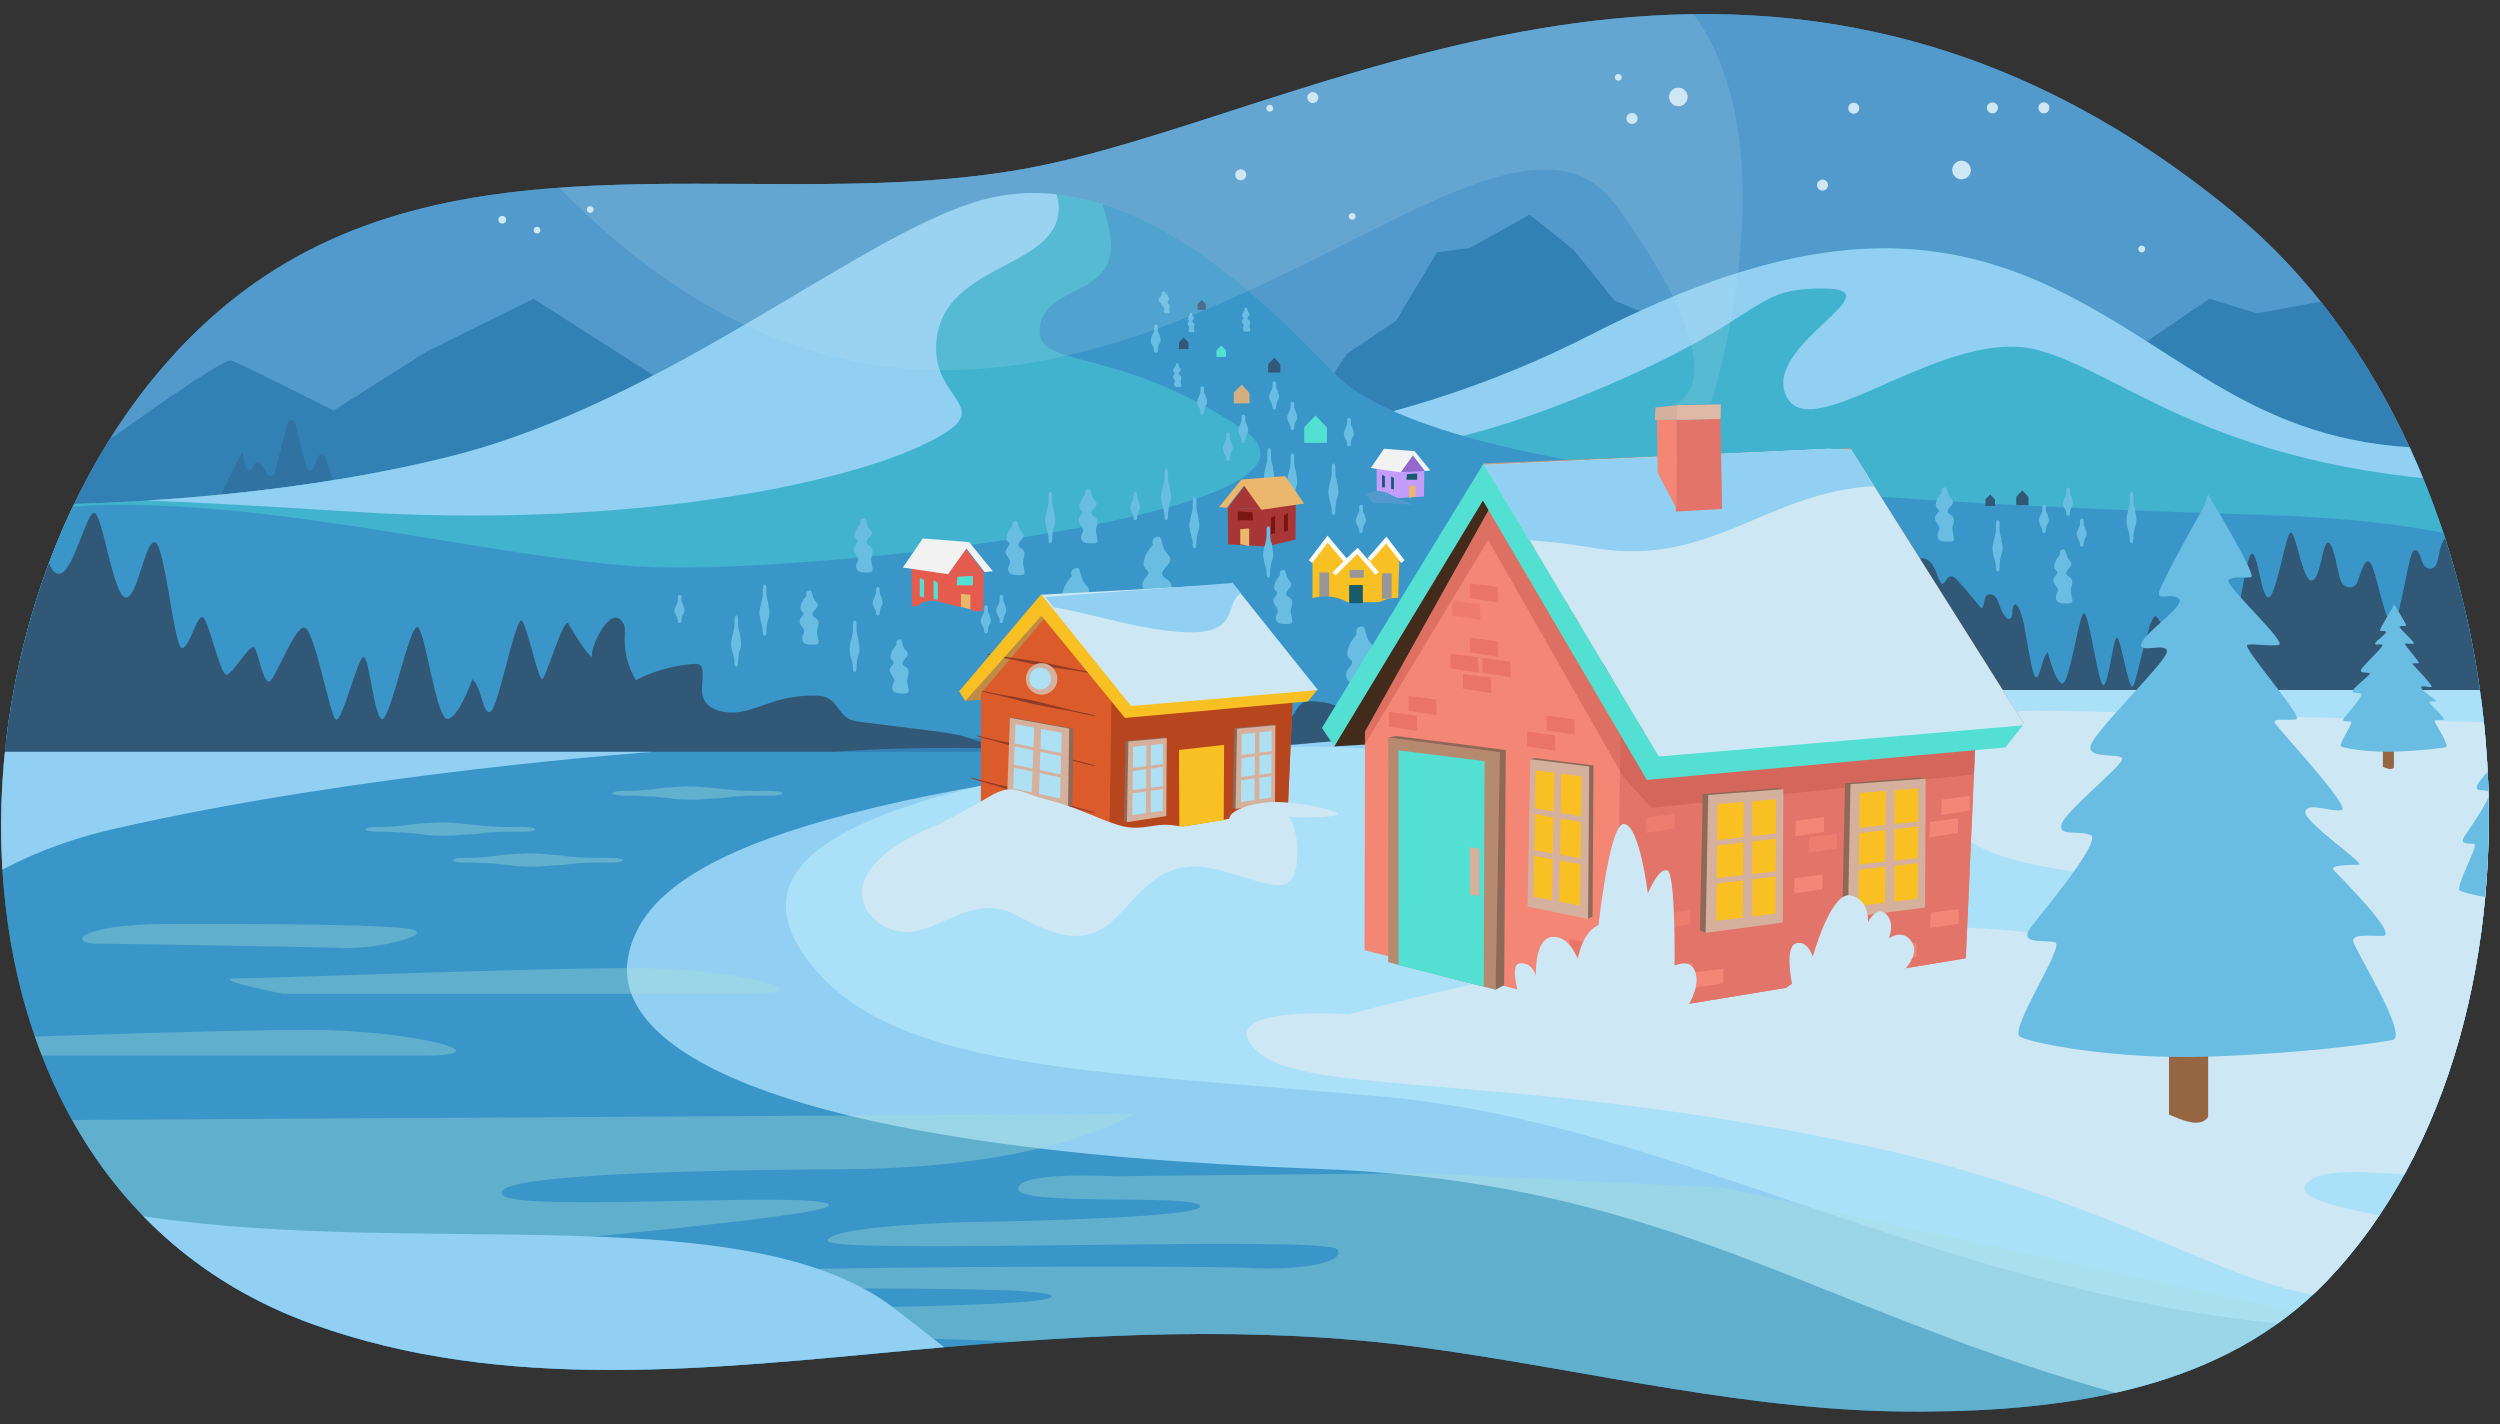 <?xml version="1.0" encoding="UTF-8"?>
<svg xmlns="http://www.w3.org/2000/svg" xmlns:xlink="http://www.w3.org/1999/xlink" viewBox="0 0 1140 649.5">
  <rect x="0" y="0" width="1140" height="649.5" fill="#333333" stroke="none"/>
  <defs>
    <style>
      .cls-1 {
        clip-path: url(#clippath);
      }

      .cls-2, .cls-3, .cls-4, .cls-5, .cls-6, .cls-7, .cls-8, .cls-9, .cls-10, .cls-11, .cls-12, .cls-13, .cls-14, .cls-15, .cls-16, .cls-17, .cls-18, .cls-19, .cls-20, .cls-21, .cls-22, .cls-23, .cls-24, .cls-25, .cls-26, .cls-27, .cls-28, .cls-29, .cls-30, .cls-31, .cls-32, .cls-33, .cls-34, .cls-35, .cls-36, .cls-37, .cls-38, .cls-39, .cls-40, .cls-41, .cls-42, .cls-43, .cls-44, .cls-45, .cls-46, .cls-47 {
        stroke-width: 0px;
      }

      .cls-2, .cls-48, .cls-49 {
        fill: none;
      }

      .cls-3 {
        fill: #24455b;
      }

      .cls-3, .cls-4 {
        opacity: .2;
      }

      .cls-4 {
        fill: #305f77;
      }

      .cls-5 {
        fill: #c4594e;
        opacity: .47;
      }

      .cls-6, .cls-50 {
        opacity: .34;
      }

      .cls-6, .cls-32 {
        fill: #abe1d8;
      }

      .cls-51 {
        clip-path: url(#clippath-1);
      }

      .cls-52 {
        clip-path: url(#clippath-4);
      }

      .cls-53 {
        clip-path: url(#clippath-3);
      }

      .cls-54 {
        clip-path: url(#clippath-2);
      }

      .cls-55 {
        clip-path: url(#clippath-7);
      }

      .cls-56 {
        clip-path: url(#clippath-8);
      }

      .cls-57 {
        clip-path: url(#clippath-6);
      }

      .cls-58 {
        clip-path: url(#clippath-5);
      }

      .cls-59 {
        clip-path: url(#clippath-9);
      }

      .cls-7 {
        mix-blend-mode: screen;
        opacity: .15;
      }

      .cls-7, .cls-33 {
        fill: #cee7f4;
      }

      .cls-60 {
        clip-path: url(#clippath-10);
      }

      .cls-48 {
        stroke: #916e56;
      }

      .cls-48, .cls-49 {
        stroke-miterlimit: 10;
        stroke-width: 2px;
      }

      .cls-49 {
        stroke: #fff;
      }

      .cls-8, .cls-9 {
        opacity: .54;
      }

      .cls-8, .cls-45 {
        fill: #e97467;
      }

      .cls-9, .cls-43 {
        fill: #f48676;
      }

      .cls-61 {
        isolation: isolate;
      }

      .cls-10 {
        fill: #f9c023;
      }

      .cls-11 {
        fill: #f2f2f2;
      }

      .cls-12 {
        fill: #7a1611;
      }

      .cls-13 {
        fill: #53e0d2;
      }

      .cls-14 {
        fill: #529acc;
      }

      .cls-15 {
        fill: #539cad;
      }

      .cls-16 {
        fill: #956641;
      }

      .cls-17 {
        fill: #3a96c9;
      }

      .cls-18 {
        fill: #3380b5;
      }

      .cls-19 {
        fill: #175b6d;
      }

      .cls-20 {
        fill: #42b3ce;
      }

      .cls-21 {
        fill: #422b1a;
      }

      .cls-22 {
        fill: #db5c2a;
      }

      .cls-23 {
        fill: #e0b8a6;
      }

      .cls-24 {
        fill: #d5b09c;
      }

      .cls-25 {
        fill: #e27469;
      }

      .cls-26 {
        fill: #d3af7f;
      }

      .cls-27 {
        fill: #bf8b45;
      }

      .cls-28 {
        fill: #aae1f9;
      }

      .cls-29 {
        fill: #aee0f3;
      }

      .cls-30 {
        fill: #c09e86;
      }

      .cls-31 {
        fill: #a83636;
      }

      .cls-34 {
        fill: #b58a6e;
      }

      .cls-35 {
        fill: #c39df9;
      }

      .cls-36 {
        fill: #b7451d;
      }

      .cls-37 {
        fill: #96c;
      }

      .cls-38 {
        fill: #325877;
      }

      .cls-39 {
        fill: #8e6958;
      }

      .cls-40 {
        fill: #979797;
      }

      .cls-41 {
        fill: #91d0f2;
      }

      .cls-42 {
        fill: #933a25;
      }

      .cls-44 {
        fill: #e55c4e;
      }

      .cls-46 {
        fill: #eab76c;
      }

      .cls-47 {
        fill: #69bde2;
      }
    </style>
    <clipPath id="clippath">
      <path class="cls-2" d="M477.49,74.94c-116.23,25.03-253.15-18.03-356.98,51.13-151.84,101.14-175.49,406.61,21.97,477.72,87.87,31.65,182.86,20.17,274.09,11.79,77.03-7.08,155.21-11.55,232.17-1.1,76.09,10.33,149.84,29.66,227.43,29.23,68.65-.38,137.93-10.83,184.6-59.33,113.42-117.9,94.59-374.47-41.96-487.2-209.91-173.3-411.43-50.2-541.32-22.24Z"/>
    </clipPath>
    <clipPath id="clippath-1">
      <path class="cls-2" d="M551.68,201.96s82.17-2.35,173.74-49.3,152.61-49.3,211.3-21.13,91.57,70.43,169.04,72.78,126.78,4.7,126.78,4.7l9.39,108-718.43-21.13,28.17-93.91Z"/>
    </clipPath>
    <clipPath id="clippath-2">
      <path class="cls-2" d="M-6.32,230.14s111.13,3.13,211.3-21.91,189.39-103.3,244.17-117.39,109.56,26.61,158.09,78.26,277.04,61.04,425.74,65.74,147.13,45.39,147.13,45.39l3.13,56.35H-21.98l15.65-106.43Z"/>
    </clipPath>
    <clipPath id="clippath-3">
      <path class="cls-2" d="M1005.14,230.72s-19.66,34.68-20.55,39.21c-.89,4.52,5.36,0,8.93,3.02s-15.19,15.08-16.98,20.36,11.61-.75,11.61,3.77-33.06,36.19-34.84,42.98c-1.79,6.79,16.03,2.6,14.27,6.58-1.76,3.98-26.78,24.34-27.67,29.61-.89,5.28,8.04,2.26,13.4,4.52s-19.66,32.42-26.8,41.47c-7.15,9.05,6.25,6.03,10.72,7.54,4.47,1.51-21.44,39.96-16.08,42.98,5.36,3.02,43.78,10.56,86.66,9.05,42.88-1.51,75.05-6.03,83.09-7.54,8.04-1.51-17.87-42.22-17.87-45.24s5.36-2.26,13.4-2.26-20.55-27.9-22.34-30.16,8.04-2.26,11.61-2.26-25.74-19.91-24.48-24.28,11.08.15,16.44-.6-29.48-37.7-30.38-39.96,6.25-.75,9.83-1.51-25.02-33.18-22.34-33.93,9.83.75,14.29,0-25.07-27.5-22.81-29.59c2.26-2.08,7.62-.57,10.3-1.33s-19.66-37.7-19.66-37.7l-1.79,5.28Z"/>
    </clipPath>
    <clipPath id="clippath-4">
      <path class="cls-2" d="M1156.46,287.22s-8.14,17.03-8.51,19.25c-.37,2.22,2.22,0,3.7,1.48s-6.29,7.4-7.03,10c-.74,2.59,4.81-.37,4.81,1.85s-13.7,17.77-14.44,21.1c-.74,3.33,6.64,1.28,5.91,3.23s-11.1,11.95-11.47,14.54,3.33,1.11,5.55,2.22c2.22,1.11-8.14,15.92-11.11,20.36s2.59,2.96,4.44,3.7-8.88,19.62-6.66,21.1c2.22,1.48,18.14,5.18,35.91,4.44,17.77-.74,31.1-2.96,34.43-3.7s-7.4-20.73-7.4-22.21,2.22-1.11,5.55-1.11-8.51-13.7-9.25-14.81,3.33-1.11,4.81-1.11-10.66-9.77-10.14-11.92,4.59.07,6.81-.3-12.22-18.51-12.59-19.62,2.59-.37,4.07-.74-10.37-16.29-9.25-16.66,4.07.37,5.92,0-10.39-13.5-9.45-14.53,3.16-.28,4.27-.65-8.14-18.51-8.14-18.51l-.74,2.59Z"/>
    </clipPath>
    <clipPath id="clippath-5">
      <path class="cls-2" d="M1091.12,276.91s-5.51,9.09-5.77,10.28,1.5,0,2.51.79-4.26,3.95-4.76,5.34,3.26-.2,3.26.99c0,1.19-9.27,9.49-9.78,11.27s4.5.68,4,1.73-7.51,6.38-7.76,7.76,2.26.59,3.76,1.19-5.51,8.5-7.52,10.87c-2.01,2.37,1.75,1.58,3.01,1.98s-6.02,10.48-4.51,11.27,12.28,2.77,24.31,2.37c12.03-.4,21.06-1.58,23.31-1.98s-5.01-11.07-5.01-11.86,1.5-.59,3.76-.59-5.77-7.32-6.27-7.91,2.26-.59,3.26-.59-7.22-5.22-6.87-6.37,3.11.04,4.61-.16-8.27-9.89-8.52-10.48,1.75-.2,2.76-.4-7.02-8.7-6.27-8.9,2.76.2,4.01,0-7.03-7.21-6.4-7.76,2.14-.15,2.89-.35-5.51-9.89-5.51-9.89l-.5,1.38Z"/>
    </clipPath>
    <clipPath id="clippath-6">
      <polygon class="cls-2" points="447.36 316.18 447.26 367.04 506.41 382.21 587.24 368.93 589.83 310.44 562.54 267.98 473.03 275.17 447.36 316.18"/>
    </clipPath>
    <clipPath id="clippath-7">
      <polygon class="cls-2" points="561.74 265.85 476.76 272.24 515.78 321.95 600.98 314.66 561.74 265.32 561.74 265.85"/>
    </clipPath>
    <clipPath id="clippath-8">
      <polygon class="cls-2" points="622.43 333.67 622.23 433.29 738.09 462.99 896.41 436.99 901.47 322.42 828.46 215.68 682.43 226.13 622.43 333.67"/>
    </clipPath>
    <clipPath id="clippath-9">
      <polygon class="cls-2" points="676.86 211.96 756.43 344.97 923.31 330.7 844.16 205.12 676.86 211.96"/>
    </clipPath>
    <clipPath id="clippath-10">
      <polygon class="cls-2" points="833.7 204.65 676.86 211.96 756.43 344.97 923.31 330.7 844.16 205.12 833.7 204.65"/>
    </clipPath>
  </defs>
  <g class="cls-61">
    <g id="art">
      <g class="cls-1">
        <rect class="cls-18" x="-74.81" y=".36" width="1304.04" height="644.87" transform="translate(1156.51 641.82) rotate(179.63)"/>
        <rect class="cls-14" x="-110.41" y="4.79" width="1364.08" height="265.26"/>
        <polygon class="cls-18" points="371.94 209.73 420.81 206.63 439.58 201.82 460.29 207.35 479.04 197.84 495.02 197.75 511.91 192.95 523.09 174.08 542.75 159.87 561.57 163.52 589.88 183.1 594.63 190.59 614.2 161.34 636.67 146.17 655.29 115.04 670.32 113.07 697.5 97.88 717.33 113.74 736.27 137.13 758.88 146.4 797.68 191.3 798.35 307.87 389.44 310.22 371.94 209.73"/>
        <path class="cls-4" d="M654.05,196.74l1.34,7.13c.33,1.75,2.72,2.01,3.42.37l.57-1.34c.57-1.33,2.39-1.48,3.17-.26l2.94,4.61c.84,1.32,2.86,1.01,3.25-.51l5.9-22.74c.47-1.8,3.03-1.79,3.48.02l5.02,20.07c.42,1.7,2.78,1.85,3.42.22l1.97-5.02c.62-1.57,2.86-1.5,3.38.1l5.76,17.82c.37,1.16-.48,2.34-1.7,2.35l-50.47.29c-1.22,0-2.1-1.19-1.72-2.35l10.26-20.75Z"/>
        <path id="minerals" class="cls-18" d="M1218.81,367.92l-8.31-186.65-143.25-45.41-38.03,7.02-21.79-6.67-46.04,31.53-65.3-7.78-73.26,26.25-74.29,84.72-54.42-6.48-47.46,22.03-29.92-1.19-41.29,26.24-55.22-20.72-34.37-31.26-28.74-2.57-69.95-33.79-40.94,15.28-16.84-70.94-29.74,4.7-56.35-36-48.79,24.12-42.43,26.86s-42.52-21.5-46.52-22.81c-4-1.31-53.22,34.43-53.22,34.43l-86.84,29.74,6.97,146.07,522.23-3,724.08-3.72Z"/>
        <path class="cls-3" d="M110.53,205.74l1.34,7.13c.33,1.75,2.72,2.01,3.42.37l.57-1.34c.57-1.33,2.39-1.48,3.17-.26l2.94,4.61c.84,1.32,2.86,1.01,3.25-.51l5.9-22.74c.47-1.8,3.03-1.79,3.48.02l5.02,20.07c.42,1.7,2.78,1.85,3.42.22l1.97-5.02c.62-1.57,2.86-1.5,3.38.1l5.76,17.82c.37,1.16-.48,2.34-1.7,2.35l-50.47.29c-1.22,0-2.1-1.19-1.72-2.35l10.26-20.75Z"/>
        <path class="cls-20" d="M551.68,201.96s82.17-2.35,173.74-49.3,152.61-49.3,211.3-21.13,91.57,70.43,169.04,72.78,126.78,4.7,126.78,4.7l9.39,108-718.43-21.13,28.17-93.91Z"/>
        <g class="cls-51">
          <path class="cls-41" d="M605.68,201.96s28.17,14.09,115.04-21.13,75.13-49.3,110.35-49.3-28.17,25.83-16.43,49.3,72.78-32.87,115.04-21.13,86.87,61.04,230.09,61.04S892.11,44.66,892.11,44.66l-225.39,21.13-61.04,136.17Z"/>
        </g>
        <g class="cls-54">
          <path class="cls-15" d="M-6.32,230.14s111.13,3.13,211.3-21.91,189.39-103.3,244.17-117.39,109.56,26.61,158.09,78.26,187.83,103.3,336.52,108,236.35,3.13,236.35,3.13l3.13,56.35H-21.98l15.65-106.43Z"/>
          <path class="cls-20" d="M-6.32,230.14s111.13,3.13,211.3-21.91,189.39-103.3,244.17-117.39,109.56,26.61,158.09,78.26,187.83,103.3,336.52,108,236.35,3.13,236.35,3.13l3.13,56.35H-21.98l15.65-106.43Z"/>
          <path class="cls-41" d="M455.41,68.92s32.87,9.39,26.61,31.3-50.09,21.91-54.78,53.22,32.87,31.3-7.83,50.09-139.3,37.57-259.83,29.74-189.39-7.83-189.39-7.83L291.07,40.75l164.35,28.17Z"/>
          <path class="cls-17" d="M486.72,61.09s10.96,9.39,18.78,42.26-28.17,25.04-31.3,45.39,34.43,7.83,92.35,46.96-206.61,67.3-275.48,62.61-154.96-28.17-237.91-28.17-108,43.83-108,43.83l10.96,67.3,1250.61,17.22,3.13-104.87L486.72,61.09Z"/>
        </g>
        <path class="cls-38" d="M1160.43,271.86l-35.89-14.54s-2.44-10.58-7-12.28c-4.56-1.7-4.98,7.76-6.31,11.7-1.33,3.93-5.34,2.76-6.39.22-1.05-2.54-1.99-7.57-4.39-5.68-2.4,1.89-6.09,33.15-9.56,33s-7.1-23.25-9.82-27.36c-2.72-4.11-4.89,5.77-6.18,8.71-1.29,2.94-6.54,3.7-8.01-2.35-1.47-6.05-3.31-17.1-5.69-15.71-2.38,1.39-3.05,16.83-7.13,17.15-4.07.32-7.14-22.26-9.48-21.86-2.34.4-6.47,28.65-9.98,29.49s-4.89-20.66-7.83-19.8c-2.94.87-6.84,37.11-9.15,37.01s-4.04-13.64-5.91-10.73c-1.87,2.91-5.5,19.71-7.24,19.64s-6.44-11.75-7.69-9.81c-1.24,1.94-2.84,11.85-4.57,11.77-1.74-.08-6.65-20.24-9.59-19.37-2.94.87-8.27,30.06-10.09,31.98-1.82,1.92-5.43-21.69-7.14-22.26-1.71-.57-3.81,20.78-6.16,21.68s-6.64-33.71-9-32.81-6.69,33.63-10.09,31.98c-3.41-1.65-6.33-14.24-6.33-14.24-3.02,2.86-3.46,12.82-5.71,11.22-.48-.34-1.02-2.12-1.6-4.69,0,0-.88-4.3-.88-4.3-1.07-5.23-1.82-10.53-2.86-15.77-.16-.83-3.26-12.73-5-6.4-.26.96-.03,2-.18,2.98s-.98,2.04-1.96,1.8c-.52-.13-.89-.58-1.2-1.02-1.08-1.55-1.96-3.24-2.6-5.01-.49-1.37-.87-2.84-1.82-3.95s-2.71-1.71-3.89-.86c-1.84,1.33-.78,4.74-2.6,6.09-3.51-4.43-7.17-8.75-10.96-12.94-.87-.96-2.03-2-3.28-1.66-1.02.28-1.55,1.37-2.16,2.24-.41.59-.95,1.01-1.64,1.19-2.63-3.36-2.87-9.98-7.79-11.6-4.62-1.52-4.68,7.95-5.86,11.93-1.18,3.98-5.23,2.96-6.37.46-1.14-2.5-2.27-7.49-4.6-5.51s-4.83,33.36-8.3,33.34c-3.47-.02-7.98-22.97-10.85-26.97-2.87-4-4.67,5.95-5.84,8.94-1.18,2.98-6.39,3.95-8.1-2.04-1.7-5.99-3.96-16.97-6.28-15.48-2.33,1.48-2.41,16.93-6.47,17.4-4.06.47-7.98-21.97-10.3-21.49-2.32.48-5.38,28.87-8.86,29.85-3.48.98-5.67-20.46-8.58-19.48-2.9.98-5.43,37.34-7.74,37.33-2.32-.01-4.56-13.48-6.31-10.5-1.75,2.98-4.75,19.91-6.49,19.9-1.74-.01-6.88-11.5-8.05-9.51-1.17,1.99-2.39,11.95-4.12,11.94-1.74-.01-7.41-19.98-10.32-19-2.9.98-7.12,30.36-8.87,32.34-1.75,1.98-6.25-21.46-7.98-21.97s-3.02,20.91-5.34,21.9c-2.32.98-7.92-33.43-10.24-32.45-2.32.98-5.41,33.85-8.87,32.34-3.47-1.51-6.87-13.99-6.87-13.99-2.91,2.97-2.97,12.94-5.28,11.43-2.31-1.51-7.33-34.92-9.08-31.95-1.75,2.98-4.76,21.9-5.91,20.4-1.15-1.5-6.24-22.46-7.42-19.48-1.18,2.98-7.05,13.92-6.73,11.18.36-3.14-5.47-18.58-8.93-11.46-.72,1.49-.56,3.23-.5,4.89.19,5.26-.92,10.56-3.19,15.31-4.97-3.18-10.7-5.16-16.58-5.72-.61-.06-1.28-.08-1.77.28-.49.36-.66,1-.75,1.6-.57,3.84,1.02,8.08-.86,11.48-1.78,3.23-6.08,4.25-9.72,3.61-3.64-.64-6.91-2.53-10.37-3.82-3.46-1.29-7.15-1.97-10.85-2-1.36-.01-2.78.08-3.99.72-3.06,1.62-3.68,6.07-6.71,7.73-.98.54-2.12.72-3.22.89-6.8,1.05-13.61,2.09-20.41,3.14-3.48.54-7,1.08-10.28,2.38-3.43,1.36-6.65,3.57-10.34,3.74,17.39-.18,34.83-.36,52.11,1.65,14.5,1.69,28.77,4.91,43.26,6.65,9.67,1.16,18.62,3.98,28.26,4.83,17.41,1.54,34.89,2.39,52.34,3.16,12.74.56,25.49,1.05,38.24,1.33,1.64.04,15.86-1.16,16.62-.16-1.15-1.5,159.94-15.52,159.94-15.52l-.68-3.32c35.44,3.32,77.49,6.11,76.84,5.18-1.09-1.54,160.41-9.45,160.41-9.45l-10.1-60.8Z"/>
        <path class="cls-38" d="M-521.03,255.3l56.91-18.79s3.86-13.68,11.1-15.87c7.24-2.19,7.89,10.04,10,15.12,2.11,5.08,8.46,3.57,10.13.28,1.66-3.28,3.15-9.78,6.96-7.34,3.81,2.44,9.65,42.86,15.16,42.66s11.26-30.06,15.57-35.37c4.31-5.31,7.75,7.46,9.8,11.26,2.04,3.8,10.37,4.79,12.71-3.03,2.34-7.82,5.25-22.11,9.02-20.31,3.77,1.8,4.84,21.75,11.3,22.16,6.46.41,11.33-28.77,15.03-28.26,3.7.51,10.26,37.03,15.83,38.12s7.76-26.71,12.42-25.59c4.66,1.12,10.85,47.97,14.52,47.84s6.41-17.64,9.37-13.87c2.96,3.76,8.72,25.48,11.47,25.38s10.22-15.19,12.19-12.69c1.97,2.51,4.5,15.31,7.25,15.22,2.75-.1,10.55-26.17,15.2-25.04,4.66,1.12,13.12,38.86,16.01,41.34,2.89,2.48,8.61-28.03,11.33-28.77,2.72-.74,6.04,26.87,9.78,28.02s10.53-43.58,14.27-42.42,10.6,43.47,16.01,41.34c5.4-2.13,10.04-18.41,10.04-18.41,4.79,3.7,5.48,16.57,9.05,14.51.76-.44,1.62-2.75,2.54-6.06,0,0,1.4-5.56,1.4-5.56,1.7-6.76,2.88-13.61,4.53-20.39.26-1.08,5.17-16.45,7.92-8.27.42,1.25.05,2.58.29,3.86s1.56,2.64,3.1,2.33c.83-.16,1.41-.75,1.9-1.32,1.72-2,3.11-4.18,4.12-6.48.78-1.78,1.38-3.68,2.88-5.11s4.29-2.21,6.17-1.11c2.92,1.72,1.24,6.12,4.13,7.88,5.57-5.73,11.37-11.31,17.38-16.73,1.38-1.24,3.22-2.59,5.2-2.14,1.62.37,2.46,1.77,3.42,2.89.65.76,1.51,1.31,2.6,1.54,4.18-4.35,4.56-12.9,12.35-14.99,7.33-1.97,7.42,10.27,9.29,15.42,1.87,5.14,8.29,3.83,10.11.6,1.81-3.23,3.61-9.68,7.3-7.12,3.69,2.56,7.65,43.12,13.16,43.1,5.51-.03,12.65-29.69,17.2-34.87,4.56-5.17,7.4,7.7,9.27,11.55,1.86,3.86,10.14,5.11,12.84-2.64,2.7-7.74,6.27-21.93,9.96-20.02,3.69,1.92,3.83,21.88,10.26,22.5,6.43.61,12.66-28.4,16.34-27.78,3.68.63,8.53,37.32,14.05,38.58,5.52,1.26,9-26.45,13.6-25.19,4.6,1.27,8.61,48.27,12.28,48.26,3.67-.02,7.22-17.43,10.01-13.57,2.78,3.85,7.53,25.73,10.28,25.72,2.76-.01,10.92-14.87,12.77-12.3,1.86,2.57,3.78,15.44,6.54,15.43,2.75-.01,11.76-25.82,16.36-24.56,4.6,1.27,11.3,39.24,14.07,41.81,2.77,2.56,9.91-27.75,12.66-28.4s4.78,27.03,8.47,28.3c3.68,1.27,12.55-43.22,16.24-41.95,3.68,1.27,8.57,43.76,14.07,41.81,5.5-1.96,10.89-18.09,10.89-18.09,4.62,3.84,4.71,16.73,8.37,14.78,3.66-1.95,11.62-45.15,14.4-41.29,2.78,3.85,7.55,28.31,9.37,26.37,1.82-1.94,9.9-29.03,11.76-25.18,1.86,3.86,11.17,18,10.68,14.45-.57-4.06,8.68-24.01,14.16-14.82,1.15,1.92.88,4.18.79,6.32-.3,6.8,1.46,13.66,5.07,19.8,7.88-4.12,16.97-6.67,26.28-7.39.97-.07,2.03-.11,2.81.36.77.46,1.05,1.29,1.19,2.06.91,4.96-1.61,10.45,1.36,14.84,2.83,4.18,9.65,5.49,15.41,4.67,5.76-.83,10.95-3.28,16.44-4.94,5.49-1.66,11.34-2.54,17.2-2.58,2.16-.01,4.41.1,6.32.93,4.85,2.09,5.83,7.84,10.64,9.99,1.56.7,3.36.93,5.11,1.15,10.79,1.35,21.58,2.7,32.37,4.05,5.52.69,11.11,1.4,16.3,3.08,5.43,1.76,10.55,4.61,16.39,4.83-27.58-.23-55.24-.46-82.63,2.14-22.99,2.18-45.62,6.35-68.6,8.59-15.33,1.49-29.53,5.14-44.81,6.25-27.6,2-55.32,3.09-83,4.09-20.2.73-40.41,1.36-60.63,1.72-2.59.05-25.14-1.49-26.35-.2,1.82-1.94-253.62-20.07-253.62-20.07l1.08-4.29c-56.2,4.29-122.88,7.9-121.84,6.7,1.73-2-254.38-12.21-254.38-12.21l16.01-78.59Z"/>
        <polygon class="cls-17" points="-96.32 342.83 1270.11 342.83 1270.11 709.09 -110.41 709.09 -96.32 342.83"/>
        <path class="cls-41" d="M1321.76,314.66s-516.61,2.83-743.13,26.07-285.22,56.11-292.26,96.02,61.04,86.87,314.61,96.26,270,150.26,732.52,138.52-11.74-356.87-11.74-356.87Z"/>
        <path class="cls-28" d="M638.54,342.83s-61.04-9.39-162,9.39-143.22,46.96-103.3,91.57,129.13,44.61,258.26,56.35,248.87,86.87,406.17,103.3,347.48,37.57,432-4.7-147.91-284.09-147.91-284.09h-646.08l-37.14,28.17Z"/>
        <path class="cls-33" d="M615.07,462.57s185.48-51.65,307.56-37.57,187.83-2.35,129.13-14.09-136.17-9.39-157.3-30.52c-21.13-21.13-7.04-56.35,32.87-56.35s502.43,14.09,502.43,14.09c0,0,122.09,126.78,23.48,190.17s-370.96-9.39-399.13,9.39,136.17,18.78,58.7,46.96-110.35-30.52-267.65-63.39-251.22-21.13-272.35-42.26,42.26-16.43,42.26-16.43Z"/>
        <path class="cls-33" d="M568.11,354.57c-7.04,0-108,4.7-150.26,25.83s-21.13,44.61-4.7,44.61,30.52-18.78,51.65-7.04,32.87,11.74,44.61,0,21.13-28.17,46.96-21.13,35.22,14.09,35.22-9.39-23.48-32.87-23.48-32.87Z"/>
        <g>
          <path class="cls-16" d="M989.06,478.98v29.22s7.82,3.77,12.28,3.77,5.58-2.83,5.58-2.83v-32.05l-17.87,1.89Z"/>
          <g class="cls-53">
            <path class="cls-47" d="M1005.14,230.72s-19.66,34.68-20.55,39.21c-.89,4.52,5.36,0,8.93,3.02s-15.19,15.08-16.98,20.36,11.61-.75,11.61,3.77-33.06,36.19-34.84,42.98c-1.79,6.79,16.03,2.6,14.27,6.58-1.76,3.98-26.78,24.34-27.67,29.61-.89,5.28,8.04,2.26,13.4,4.52s-19.66,32.42-26.8,41.47c-7.15,9.05,6.25,6.03,10.72,7.54,4.47,1.51-21.44,39.96-16.08,42.98,5.36,3.02,43.78,10.56,86.66,9.05,42.88-1.51,75.05-6.03,83.09-7.54,8.04-1.51-17.87-42.22-17.87-45.24s5.36-2.26,13.4-2.26-20.55-27.9-22.34-30.16,8.04-2.26,11.61-2.26-25.74-19.91-24.48-24.28,11.08.15,16.44-.6-29.48-37.7-30.38-39.96,6.25-.75,9.83-1.51-25.02-33.18-22.34-33.93,9.83.75,14.29,0-25.07-27.5-22.81-29.59c2.26-2.08,7.62-.57,10.3-1.33s-19.66-37.7-19.66-37.7l-1.79,5.28Z"/>
          </g>
        </g>
        <g class="cls-52">
          <path class="cls-47" d="M1156.46,287.22s-8.14,17.03-8.51,19.25c-.37,2.22,2.22,0,3.7,1.48s-6.29,7.4-7.03,10c-.74,2.59,4.81-.37,4.81,1.85s-13.7,17.77-14.44,21.1c-.74,3.33,6.64,1.28,5.91,3.23s-11.1,11.95-11.47,14.54,3.33,1.11,5.55,2.22c2.22,1.11-8.14,15.92-11.11,20.36s2.59,2.96,4.44,3.7-8.88,19.62-6.66,21.1c2.22,1.48,18.14,5.18,35.91,4.44,17.77-.74,31.1-2.96,34.43-3.7s-7.4-20.73-7.4-22.21,2.22-1.11,5.55-1.11-8.51-13.7-9.25-14.81,3.33-1.11,4.81-1.11-10.66-9.77-10.14-11.92,4.59.07,6.81-.3-12.22-18.51-12.59-19.62,2.59-.37,4.07-.74-10.37-16.29-9.25-16.66,4.07.37,5.92,0-10.39-13.5-9.45-14.53,3.16-.28,4.27-.65-8.14-18.51-8.14-18.51l-.74,2.59Z"/>
        </g>
        <g>
          <path class="cls-16" d="M1086.6,342.01v7.66s2.19.99,3.45.99,1.57-.74,1.57-.74v-8.4s-5.01.49-5.01.49Z"/>
          <g class="cls-58">
            <path class="cls-47" d="M1091.12,276.91s-5.51,9.09-5.77,10.28,1.5,0,2.51.79-4.26,3.95-4.76,5.34,3.26-.2,3.26.99c0,1.19-9.27,9.49-9.78,11.27s4.5.68,4,1.73-7.51,6.38-7.76,7.76,2.26.59,3.76,1.19-5.51,8.5-7.52,10.87c-2.01,2.37,1.75,1.58,3.01,1.98s-6.02,10.48-4.51,11.27,12.28,2.77,24.31,2.37c12.03-.4,21.06-1.58,23.31-1.98s-5.01-11.07-5.01-11.86,1.5-.59,3.76-.59-5.77-7.32-6.27-7.91,2.26-.59,3.26-.59-7.22-5.22-6.87-6.37,3.11.04,4.61-.16-8.27-9.89-8.52-10.48,1.75-.2,2.76-.4-7.02-8.7-6.27-8.9,2.76.2,4.01,0-7.03-7.21-6.4-7.76,2.14-.15,2.89-.35-5.51-9.89-5.51-9.89l-.5,1.38Z"/>
          </g>
        </g>
        <path class="cls-6" d="M647.76,534.9l-139.34,1.48s-44.2-2.46-44.15,5.69c.05,8.16,78.86,2.27,82.97,7.68,4.11,5.41-88.33,7.31-97.84,7.36-9.52.05-70.68,1.77-72,8.57-1.32,6.81,228.38-2.67,232.5,4.1,4.12,6.77-21.7,9.64-40.74,8.39-19.04-1.25-293.66-1.03-304.5,5.83-10.84,6.86,210.72.15,214.84,6.92,4.12,6.77-176.71,3.74-179.39,11.91-2.67,8.17,199.88,5.65,202.65,13.79,2.77,8.14-57.09,1.69-62.49,8.52-5.4,6.83,82.44,54.21,82.44,54.21l770.09-28.17-507.13-109.56-137.92-6.72Z"/>
        <path class="cls-6" d="M-143.48,511.72l660.7-3.8s-37.92,24.69-131.73,25.23-163.12,3.66-156.28,11.78c6.84,8.12,146.13-2.2,148.89,4.58,2.76,6.78-268.34,28.73-280.57,28.8-12.24.07,17.7,5.34,17.74,10.77.03,5.44-179.43,3.75-194.39,3.84-14.95.09-47.6-2.45-47.6-2.45l-16.77-78.75Z"/>
        <path class="cls-41" d="M298.11,342.83s-133.83,9.39-246.52,35.22-166.7,129.13-32.87,166.7,314.61-6.35,389.74,52.35,171.39,133.13,171.39,133.13l-697.3-11.74-11.74-375.65h427.3Z"/>
        <path class="cls-6" d="M-18.85,481.35h211.3c39.91,0-4.7-11.74-51.65-11.74s-166.7,4.7-180.78,4.7,21.13,7.04,21.13,7.04Z"/>
        <path class="cls-6" d="M129.07,453.18h211.3c39.91,0-4.7-11.74-51.65-11.74s-166.7,4.7-180.78,4.7,21.13,7.04,21.13,7.04Z"/>
        <path class="cls-6" d="M152.61,432.12s-93.53-1.8-107.92-1.8-8.99-8.99,32.38-8.99,84.54,0,106.12,1.8c21.58,1.8-12.59,10.79-30.58,8.99Z"/>
        <g class="cls-50">
          <path class="cls-32" d="M278.7,391.17c-.88,0-2.53-.03-3.56-.03-1.52,0-2.66.04-3.47.05-11.34,0-14.88-1.31-26.89-1.98-1.46-.08-2.91-.12-4.36-.12-1.72.05-3.43.16-5.08.27-2.17.15-4.54.23-6.47.52-5.51.83-11.52,1.27-13.44,1.27-1.02,0-1.53-.01-2.06,0-1.47,0-3.19.01-4.43.17-1.26.15-2.03.44-2.31.77-.64.74,2.73,1.24,5.24,1.25.88,0,2.53.03,3.56.03.45,0,.98,0,1.46,0,2.75.1,5.45.25,8.17.4,2.74.15,4.99.48,7.39.76.98.18,1.93.35,2.66.4,1.77.12,3.53.12,5.31.23.39,0,.78.01,1.17.02,4.3.11,10.57-.7,14.05-.72,2.03-.01,4.06-.4,6.09-.7.87-.07,1.74-.14,2.64-.19,1.45-.08,2.91-.13,4.36-.19,1.5-.01,2.99-.02,4.49-.02.65,0,1.29,0,1.93,0,1.02,0,1.53.01,2.06,0,1.47,0,3.19-.01,4.43-.17,1.26-.15,2.03-.44,2.31-.77.64-.74-2.73-1.24-5.24-1.25Z"/>
        </g>
        <g class="cls-50">
          <path class="cls-32" d="M238.79,377.09c-.88,0-2.53-.03-3.56-.03-1.52,0-2.66.04-3.47.05-11.34,0-14.88-1.31-26.89-1.98-1.46-.08-2.91-.12-4.36-.12-1.72.05-3.43.16-5.08.27-2.17.15-4.54.23-6.47.52-5.51.83-11.52,1.27-13.44,1.27-1.02,0-1.53-.01-2.06,0-1.47,0-3.19.01-4.43.17-1.26.15-2.03.44-2.31.77-.64.74,2.73,1.24,5.24,1.25.88,0,2.53.03,3.56.03.45,0,.98,0,1.46,0,2.75.1,5.45.25,8.17.4,2.74.15,4.99.48,7.39.76.98.18,1.93.35,2.66.4,1.77.12,3.53.12,5.31.23.39,0,.78.01,1.17.02,4.3.11,10.57-.7,14.05-.72,2.03-.01,4.06-.4,6.09-.7.87-.07,1.74-.14,2.64-.19,1.45-.08,2.91-.13,4.36-.19,1.5-.01,2.99-.02,4.49-.02.65,0,1.29,0,1.93,0,1.02,0,1.53.01,2.06,0,1.47,0,3.19-.01,4.43-.17,1.26-.15,2.03-.44,2.31-.77.64-.74-2.73-1.24-5.24-1.25Z"/>
        </g>
        <g class="cls-50">
          <path class="cls-32" d="M351.48,360.65c-.88,0-2.53-.03-3.56-.03-1.52,0-2.66.04-3.47.05-11.34,0-14.88-1.31-26.89-1.98-1.46-.08-2.91-.12-4.36-.12-1.72.05-3.43.16-5.08.27-2.17.15-4.54.23-6.47.52-5.51.83-11.52,1.27-13.44,1.27-1.02,0-1.53-.01-2.06,0-1.47,0-3.19.01-4.43.17-1.26.15-2.03.44-2.31.77-.64.74,2.73,1.24,5.24,1.25.88,0,2.53.03,3.56.03.45,0,.98,0,1.46,0,2.75.1,5.45.25,8.17.4,2.74.15,4.99.48,7.39.76.98.18,1.93.35,2.66.4,1.77.12,3.53.12,5.31.23.39,0,.78.01,1.17.02,4.3.11,10.57-.7,14.05-.72,2.03-.01,4.06-.4,6.09-.7.87-.07,1.74-.14,2.64-.19,1.45-.08,2.91-.13,4.36-.19,1.5-.01,2.99-.02,4.49-.02.65,0,1.29,0,1.93,0,1.02,0,1.53.01,2.06,0,1.47,0,3.19-.01,4.43-.17,1.26-.15,2.03-.44,2.31-.77.64-.74-2.73-1.24-5.24-1.25Z"/>
        </g>
        <g>
          <polygon class="cls-10" points="598.5 256.55 598.5 274.6 637.49 274.6 638.16 253.65 632.37 247.19 622.78 256.33 619.22 252.09 613.43 256.77 605.4 245.85 597.83 255.66 598.5 256.55"/>
          <g>
            <polyline class="cls-49" points="608.3 261.67 619 251.2 627.91 261.45"/>
            <polyline class="cls-49" points="613.43 255.43 605.4 245.85 597.6 256.1"/>
            <polyline class="cls-49" points="624.34 255.21 632.14 246.3 639.72 256.1"/>
          </g>
          <polyline class="cls-19" points="615.21 274.15 615.21 266.8 621.45 266.8 621.45 275.04 615.43 275.04"/>
          <rect class="cls-40" x="615.43" y="259.89" width="6.46" height="3.57"/>
          <rect class="cls-40" x="630.14" y="261.45" width="4.46" height="11.59"/>
          <rect class="cls-40" x="601.62" y="261" width="4.46" height="11.59"/>
        </g>
        <g>
          <polygon class="cls-35" points="649.34 225.47 649.47 214.78 637.83 215.19 627.69 209.85 627.82 224.92 637.14 227.11 649.34 226.43 649.34 225.47"/>
          <polygon class="cls-37" points="649.47 214.78 643.99 207.66 637.83 215.19 649.47 214.78"/>
          <polygon class="cls-11" points="652.22 214.51 645.09 205.74 631.11 204.64 625.08 213.41 638.73 215.41 644.27 207.66 649.75 214.78 652.22 214.51"/>
          <path class="cls-46" d="M645.45,226.52v-4.91s-2.84-.26-2.84-.26v5.68s2.58-.78,2.84-.52Z"/>
          <polygon class="cls-19" points="635.63 218 635.63 223.16 634.34 222.91 634.34 217.22 635.63 218"/>
          <polygon class="cls-19" points="631.5 217.22 631.5 222.39 630.21 222.13 630.21 216.45 631.5 217.22"/>
          <polygon class="cls-19" points="646.23 215.93 641.58 216.19 641.32 218.77 646.23 218.77 646.23 215.93"/>
        </g>
        <g>
          <polygon class="cls-44" points="448.37 277.04 448.58 260.88 430.96 261.5 415.62 253.42 415.83 276.21 429.92 279.53 448.37 278.49 448.37 277.04"/>
          <polygon class="cls-44" points="448.58 260.88 440.29 250.1 430.96 261.5 448.58 260.88"/>
          <polygon class="cls-11" points="452.72 260.46 441.94 247.2 420.81 245.54 411.69 258.8 432.33 261.83 440.7 250.1 448.99 260.88 452.72 260.46"/>
          <path class="cls-46" d="M442.49,278.63v-7.42s-4.3-.39-4.3-.39v8.59s3.91-1.17,4.3-.78Z"/>
          <polygon class="cls-13" points="427.65 265.74 427.65 273.55 425.69 273.16 425.69 264.57 427.65 265.74"/>
          <polygon class="cls-13" points="421.4 264.57 421.4 272.38 419.44 271.99 419.44 263.4 421.4 264.57"/>
          <polygon class="cls-13" points="443.66 262.61 436.63 263.01 436.24 266.91 443.66 266.91 443.66 262.61"/>
        </g>
        <path class="cls-17" d="M588.98,275.53s10.87-4.59,18.48-3.34,9.17,4.9,12.83,5.42,7.93-4.07,15.18-4.91,14.56,3.34,14.56,3.34c0,0-8.35,9.91-36.52,7.83s-24.52-8.35-24.52-8.35Z"/>
        <path class="cls-17" d="M618.72,225.44s3.13-2.61,11.48-.52,14.09,5.22,14.09,5.22l-25.57-4.7Z"/>
        <path class="cls-17" d="M596.28,244.22s-5.74,0-10.96.52-5.74,4.17-10.96,5.74,2.61,4.17,2.61,4.17l14.09-3.65,5.22-6.78Z"/>
        <path class="cls-14" d="M622.89,225.44s4.7-3.13,9.91-.52,11.48,5.22,11.48,5.22l-18.26-1.04-3.13-3.65Z"/>
        <polygon class="cls-13" points="594.72 201.96 594.72 194.81 599.91 189.44 605.09 194.99 605.09 201.96 594.72 201.96"/>
        <polygon class="cls-26" points="562.63 183.96 562.63 179.04 566.2 175.35 569.76 179.17 569.76 183.96 562.63 183.96"/>
        <polygon class="cls-38" points="578.28 169.88 578.28 166.03 581.07 163.15 583.86 166.13 583.86 169.88 578.28 169.88"/>
        <polygon class="cls-38" points="546.1 141.25 546.1 138.69 547.96 136.77 549.82 138.75 549.82 141.25 546.1 141.25"/>
        <polygon class="cls-38" points="919.41 230.36 919.41 226.52 922.19 223.64 924.98 226.61 924.98 230.36 919.41 230.36"/>
        <polygon class="cls-13" points="554.71 162.76 554.71 159.76 556.89 157.51 559.07 159.83 559.07 162.76 554.71 162.76"/>
        <polygon class="cls-38" points="537.59 159.18 537.59 156.18 539.77 153.93 541.95 156.25 541.95 159.18 537.59 159.18"/>
        <polygon class="cls-38" points="905.36 230.72 905.36 227.71 907.54 225.46 909.72 227.79 909.72 230.72 905.36 230.72"/>
        <path class="cls-17" d="M419.09,275.92s2.79-3.52,10.81-1.17,9.41,1.96,12.55,3.13,5.93,4.3,5.93,4.3l-38.35-2.35,9.06-3.91Z"/>
        <path class="cls-47" d="M461.68,239.92s-2.35,2.35-2.74,5.09,2.74,1.96.78,4.3-1.17,3.13.39,5.48-.78,2.74-.39,5.09,2.35,2.35,5.09,2.35,2.74-.39,1.96-3.91.39-3.13.39-5.87-3.13-2.35-2.74-4.3,3.91-3.13,1.57-5.48-1.17-5.48-3.13-5.09-1.17,2.35-1.17,2.35Z"/>
        <path class="cls-47" d="M939.46,252.83s-2.35,2.35-2.74,5.09,2.74,1.96.78,4.3-1.17,3.13.39,5.48-.78,2.74-.39,5.09,2.35,2.35,5.09,2.35,2.74-.39,1.96-3.91.39-3.13.39-5.87-3.13-2.35-2.74-4.3,3.91-3.13,1.57-5.48-1.17-5.48-3.13-5.09-1.17,2.35-1.17,2.35Z"/>
        <path class="cls-47" d="M885.46,224.66s-2.35,2.35-2.74,5.09,2.74,1.96.78,4.3-1.17,3.13.39,5.48-.78,2.74-.39,5.09,2.35,2.35,5.09,2.35,2.74-.39,1.96-3.91.39-3.13.39-5.87-3.13-2.35-2.74-4.3,3.91-3.13,1.57-5.48-1.17-5.48-3.13-5.09-1.17,2.35-1.17,2.35Z"/>
        <path class="cls-47" d="M408.85,293.92s-2.35,2.35-2.74,5.09,2.74,1.96.78,4.3-1.17,3.13.39,5.48-.78,2.74-.39,5.09,2.35,2.35,5.09,2.35,2.74-.39,1.96-3.91.39-3.13.39-5.87-3.13-2.35-2.74-4.3,3.91-3.13,1.57-5.48-1.17-5.48-3.13-5.09-1.17,2.35-1.17,2.35Z"/>
        <path class="cls-47" d="M367.76,271.61s-2.35,2.35-2.74,5.09,2.74,1.96.78,4.3-1.17,3.13.39,5.48-.78,2.74-.39,5.09,2.35,2.35,5.09,2.35,2.74-.39,1.96-3.91.39-3.13.39-5.87-3.13-2.35-2.74-4.3,3.91-3.13,1.57-5.48-1.17-5.48-3.13-5.09-1.17,2.35-1.17,2.35Z"/>
        <path class="cls-47" d="M583.76,262.22s-2.35,2.35-2.74,5.09,2.74,1.96.78,4.3-1.17,3.13.39,5.48-.78,2.74-.39,5.09,2.35,2.35,5.09,2.35,2.74-.39,1.96-3.91.39-3.13.39-5.87-3.13-2.35-2.74-4.3,3.91-3.13,1.57-5.48-1.17-5.48-3.13-5.09-1.17,2.35-1.17,2.35Z"/>
        <path class="cls-47" d="M494.94,225.44s-2.35,2.35-2.74,5.09,2.74,1.96.78,4.3-1.17,3.13.39,5.48-.78,2.74-.39,5.09,2.35,2.35,5.09,2.35,2.74-.39,1.96-3.91.39-3.13.39-5.87-3.13-2.35-2.74-4.3,3.91-3.13,1.57-5.48-1.17-5.48-3.13-5.09-1.17,2.35-1.17,2.35Z"/>
        <path class="cls-47" d="M525.76,248.41s-3.65,3.65-4.26,7.91,4.26,3.04,1.22,6.69-1.82,4.86.61,8.51c2.43,3.65-1.22,4.26-.61,7.91s3.65,3.65,7.91,3.65,4.26-.61,3.04-6.08.61-4.86.61-9.12-4.86-3.65-4.26-6.69,6.08-4.86,2.43-8.51-1.82-8.51-4.86-7.91-1.82,3.65-1.82,3.65Z"/>
        <path class="cls-47" d="M618.64,289.37s-3.65,3.65-4.26,7.91,4.26,3.04,1.22,6.69-1.82,4.86.61,8.51c2.43,3.65-1.22,4.26-.61,7.91s3.65,3.65,7.91,3.65,4.26-.61,3.04-6.08.61-4.86.61-9.12-4.86-3.65-4.26-6.69,6.08-4.86,2.43-8.51-1.82-8.51-4.86-7.91-1.82,3.65-1.82,3.65Z"/>
        <path class="cls-47" d="M488.72,262.76s-3.65,3.65-4.26,7.91,4.26,3.04,1.22,6.69-1.82,4.86.61,8.51c2.43,3.65-1.22,4.26-.61,7.91s3.65,3.65,7.91,3.65,4.26-.61,3.04-6.08.61-4.86.61-9.12-4.86-3.65-4.26-6.69,6.08-4.86,2.43-8.51-1.82-8.51-4.86-7.91-1.82,3.65-1.82,3.65Z"/>
        <path class="cls-47" d="M536.25,166.63s-1.04,1.04-1.22,2.26,1.22.87.35,1.91-.52,1.39.17,2.43-.35,1.22-.17,2.26,1.04,1.04,2.26,1.04,1.22-.17.87-1.74.17-1.39.17-2.61-1.39-1.04-1.22-1.91,1.74-1.39.69-2.43-.52-2.43-1.39-2.26-.52,1.04-.52,1.04Z"/>
        <path class="cls-47" d="M531.38,134.85s-.85.85-.99,1.84.99.71.28,1.56-.42,1.13.14,1.98-.28.99-.14,1.84.85.85,1.84.85.99-.14.71-1.41.14-1.13.14-2.12-1.13-.85-.99-1.56,1.41-1.13.57-1.98-.42-1.98-1.13-1.84-.42.85-.42.85Z"/>
        <path class="cls-47" d="M542.65,143.44s-.85.85-.99,1.84.99.71.28,1.56-.42,1.13.14,1.98-.28.99-.14,1.84.85.85,1.84.85.99-.14.71-1.41.14-1.13.14-2.12-1.13-.85-.99-1.56,1.41-1.13.57-1.98-.42-1.98-1.13-1.84-.42.85-.42.85Z"/>
        <path class="cls-47" d="M567.63,141.36s-1.04,1.04-1.22,2.26,1.22.87.35,1.91-.52,1.39.17,2.43-.35,1.22-.17,2.26,1.04,1.04,2.26,1.04,1.22-.17.87-1.74.17-1.39.17-2.61-1.39-1.04-1.22-1.91,1.74-1.39.69-2.43-.52-2.43-1.39-2.26-.52,1.04-.52,1.04Z"/>
        <path class="cls-47" d="M392.41,238.74s-2.35,2.35-2.74,5.09,2.74,1.96.78,4.3-1.17,3.13.39,5.48-.78,2.74-.39,5.09,2.35,2.35,5.09,2.35,2.74-.39,1.96-3.91.39-3.13.39-5.87-3.13-2.35-2.74-4.3,3.91-3.13,1.57-5.48-1.17-5.48-3.13-5.09-1.17,2.35-1.17,2.35Z"/>
        <path class="cls-47" d="M347.87,268.14c0,.27-.03.77-.03,1.08,0,.46.03.81.03,1.05,0,3.44-.98,4.51-1.49,8.15-.06.44-.09.88-.09,1.32.04.52.12,1.04.2,1.54.11.66.17,1.38.39,1.96.62,1.67.95,3.49.95,4.07,0,.31-.01.46,0,.62,0,.45,0,.97.12,1.34.12.38.33.61.58.7.55.2.93-.83.94-1.59,0-.27.03-.77.03-1.08,0-.14,0-.3,0-.44.08-.83.19-1.65.3-2.47.11-.83.36-1.51.57-2.24.14-.3.26-.58.3-.8.09-.54.09-1.07.17-1.61,0-.12,0-.24.02-.35.08-1.3-.52-3.2-.54-4.26-.01-.62-.3-1.23-.52-1.84-.05-.26-.1-.53-.14-.8-.06-.44-.1-.88-.14-1.32,0-.45-.02-.91-.02-1.36,0-.2,0-.39,0-.59,0-.31.01-.46,0-.62,0-.45-.01-.97-.12-1.34-.12-.38-.33-.61-.58-.7-.55-.19-.93.83-.94,1.59Z"/>
        <path class="cls-47" d="M478.17,225.88c0,.27-.03.77-.03,1.08,0,.46.03.81.03,1.05,0,3.44-.98,4.51-1.49,8.15-.06.44-.09.88-.09,1.32.04.52.12,1.04.2,1.54.11.66.17,1.38.39,1.96.62,1.67.95,3.49.95,4.07,0,.31-.01.46,0,.62,0,.45,0,.97.12,1.34.12.38.33.61.58.7.55.2.93-.83.94-1.59,0-.27.03-.77.03-1.08,0-.14,0-.3,0-.44.08-.83.19-1.65.3-2.47.11-.83.36-1.51.57-2.24.14-.3.26-.58.3-.8.09-.54.09-1.07.17-1.61,0-.12,0-.24.02-.35.08-1.3-.52-3.2-.54-4.26-.01-.62-.3-1.23-.52-1.84-.05-.26-.1-.53-.14-.8-.06-.44-.1-.88-.14-1.32,0-.45-.02-.91-.02-1.36,0-.2,0-.39,0-.59,0-.31.01-.46,0-.62,0-.45-.01-.97-.12-1.34-.12-.38-.33-.61-.58-.7-.55-.19-.93.83-.94,1.59Z"/>
        <path class="cls-47" d="M607.3,212.97c0,.27-.03.77-.03,1.08,0,.46.03.81.03,1.05,0,3.44-.98,4.51-1.49,8.15-.06.44-.09.88-.09,1.32.04.52.12,1.04.2,1.54.11.66.17,1.38.39,1.96.62,1.67.95,3.49.95,4.07,0,.31-.01.46,0,.62,0,.45,0,.97.12,1.34.12.38.33.61.58.7.55.2.93-.83.94-1.59,0-.27.03-.77.03-1.08,0-.14,0-.3,0-.44.08-.83.19-1.65.3-2.47.11-.83.36-1.51.57-2.24.14-.3.26-.58.3-.8.09-.54.09-1.07.17-1.61,0-.12,0-.24.02-.35.08-1.3-.52-3.2-.54-4.26-.01-.62-.3-1.23-.52-1.84-.05-.26-.1-.53-.14-.8-.06-.44-.1-.88-.14-1.32,0-.45-.02-.91-.02-1.36,0-.2,0-.39,0-.59,0-.31.01-.46,0-.62,0-.45-.01-.97-.12-1.34-.12-.38-.33-.61-.58-.7-.55-.19-.93.83-.94,1.59Z"/>
        <path class="cls-47" d="M531,215.31c0,.27-.03.77-.03,1.08,0,.46.03.81.03,1.05,0,3.44-.98,4.51-1.49,8.15-.06.44-.09.88-.09,1.32.04.52.12,1.04.2,1.54.11.66.17,1.38.39,1.96.62,1.67.95,3.49.95,4.07,0,.31-.01.46,0,.62,0,.45,0,.97.12,1.34.12.38.33.61.58.7.55.2.93-.83.94-1.59,0-.27.03-.77.03-1.08,0-.14,0-.3,0-.44.08-.83.19-1.65.3-2.47.11-.83.36-1.51.57-2.24.14-.3.26-.58.3-.8.09-.54.09-1.07.17-1.61,0-.12,0-.24.02-.35.08-1.3-.52-3.2-.54-4.26-.01-.62-.3-1.23-.52-1.84-.05-.26-.1-.53-.14-.8-.06-.44-.1-.88-.14-1.32,0-.45-.02-.91-.02-1.36,0-.2,0-.39,0-.59,0-.31.01-.46,0-.62,0-.45-.01-.97-.12-1.34-.12-.38-.33-.61-.58-.7-.55-.19-.93.83-.94,1.59Z"/>
        <path class="cls-47" d="M588.52,208.27c0,.27-.03.77-.03,1.08,0,.46.03.81.03,1.05,0,3.44-.98,4.51-1.49,8.15-.06.44-.09.88-.09,1.32.04.52.12,1.04.2,1.54.11.66.17,1.38.39,1.96.62,1.67.95,3.49.95,4.07,0,.31-.01.46,0,.62,0,.45,0,.97.12,1.34.12.38.33.61.58.7.55.2.93-.83.94-1.59,0-.27.03-.77.03-1.08,0-.14,0-.3,0-.44.08-.83.19-1.65.3-2.47.11-.83.36-1.51.57-2.24.14-.3.26-.58.3-.8.09-.54.09-1.07.17-1.61,0-.12,0-.24.02-.35.08-1.3-.52-3.2-.54-4.26-.01-.62-.3-1.23-.52-1.84-.05-.26-.1-.53-.14-.8-.06-.44-.1-.88-.14-1.32,0-.45-.02-.91-.02-1.36,0-.2,0-.39,0-.59,0-.31.01-.46,0-.62,0-.45-.01-.97-.12-1.34-.12-.38-.33-.61-.58-.7-.55-.19-.93.83-.94,1.59Z"/>
        <path class="cls-47" d="M577.95,205.92c0,.27-.03.77-.03,1.08,0,.46.03.81.03,1.05,0,3.44-.98,4.51-1.49,8.15-.06.44-.09.88-.09,1.32.04.52.12,1.04.2,1.54.11.66.17,1.38.39,1.96.62,1.67.95,3.49.95,4.07,0,.31-.01.46,0,.62,0,.45,0,.97.12,1.34.12.38.33.61.58.7.55.2.93-.83.94-1.59,0-.27.03-.77.03-1.08,0-.14,0-.3,0-.44.08-.83.19-1.65.3-2.47.11-.83.36-1.51.57-2.24.14-.3.26-.58.3-.8.09-.54.09-1.07.17-1.61,0-.12,0-.24.02-.35.08-1.3-.52-3.2-.54-4.26-.01-.62-.3-1.23-.52-1.84-.05-.26-.1-.53-.14-.8-.06-.44-.1-.88-.14-1.32,0-.45-.02-.91-.02-1.36,0-.2,0-.39,0-.59,0-.31.01-.46,0-.62,0-.45-.01-.97-.12-1.34-.12-.38-.33-.61-.58-.7-.55-.19-.93.83-.94,1.59Z"/>
        <path class="cls-47" d="M910.17,238.79c0,.27-.03.77-.03,1.08,0,.46.03.81.03,1.05,0,3.44-.98,4.51-1.49,8.15-.06.44-.09.88-.09,1.32.04.52.12,1.04.2,1.54.11.66.17,1.38.39,1.96.62,1.67.95,3.49.95,4.07,0,.31-.01.46,0,.62,0,.45,0,.97.12,1.34.12.38.33.61.58.7.55.2.93-.83.94-1.59,0-.27.03-.77.03-1.08,0-.14,0-.3,0-.44.08-.83.19-1.65.3-2.47.11-.83.36-1.51.57-2.24.14-.3.26-.58.3-.8.09-.54.09-1.07.17-1.61,0-.12,0-.24.02-.35.08-1.3-.52-3.2-.54-4.26-.01-.62-.3-1.23-.52-1.84-.05-.26-.1-.53-.14-.8-.06-.44-.1-.88-.14-1.32,0-.45-.02-.91-.02-1.36,0-.2,0-.39,0-.59,0-.31.01-.46,0-.62,0-.45-.01-.97-.12-1.34-.12-.38-.33-.61-.58-.7-.55-.19-.93.83-.94,1.59Z"/>
        <path class="cls-47" d="M388.95,284.58c0,.27-.03.77-.03,1.08,0,.46.03.81.03,1.05,0,3.44-.98,4.51-1.49,8.15-.06.44-.09.88-.09,1.32.04.52.12,1.04.2,1.54.11.66.17,1.38.39,1.96.62,1.67.95,3.49.95,4.07,0,.31-.01.46,0,.62,0,.45,0,.97.12,1.34.12.38.33.61.58.7.55.2.93-.83.94-1.59,0-.27.03-.77.03-1.08,0-.14,0-.3,0-.44.08-.83.19-1.65.3-2.47.11-.83.36-1.51.57-2.24.14-.3.26-.58.3-.8.09-.54.09-1.07.17-1.61,0-.12,0-.24.02-.35.08-1.3-.52-3.2-.54-4.26-.01-.62-.3-1.23-.52-1.84-.05-.26-.1-.53-.14-.8-.06-.44-.1-.88-.14-1.32,0-.45-.02-.91-.02-1.36,0-.2,0-.39,0-.59,0-.31.01-.46,0-.62,0-.45-.01-.97-.12-1.34-.12-.38-.33-.61-.58-.7-.55-.19-.93.83-.94,1.59Z"/>
        <path class="cls-47" d="M543.91,228.23c0,.27-.03.77-.03,1.08,0,.46.03.81.03,1.05,0,3.44-.98,4.51-1.49,8.15-.06.44-.09.88-.09,1.32.04.52.12,1.04.2,1.54.11.66.17,1.38.39,1.96.62,1.67.95,3.49.95,4.07,0,.31-.01.46,0,.62,0,.45,0,.97.12,1.34.12.38.33.61.58.7.55.2.93-.83.94-1.59,0-.27.03-.77.03-1.08,0-.14,0-.3,0-.44.08-.83.19-1.65.3-2.47.11-.83.36-1.51.57-2.24.14-.3.26-.58.3-.8.09-.54.09-1.07.17-1.61,0-.12,0-.24.02-.35.08-1.3-.52-3.2-.54-4.26-.01-.62-.3-1.23-.52-1.84-.05-.26-.1-.53-.14-.8-.06-.44-.1-.88-.14-1.32,0-.45-.02-.91-.02-1.36,0-.2,0-.39,0-.59,0-.31.01-.46,0-.62,0-.45-.01-.97-.12-1.34-.12-.38-.33-.61-.58-.7-.55-.19-.93.83-.94,1.59Z"/>
        <path class="cls-47" d="M971.21,225.88c0,.27-.03.77-.03,1.08,0,.46.03.81.03,1.05,0,3.44-.98,4.51-1.49,8.15-.06.44-.09.88-.09,1.32.04.52.12,1.04.2,1.54.11.66.17,1.38.39,1.96.62,1.67.95,3.49.95,4.07,0,.31-.01.46,0,.62,0,.45,0,.97.12,1.34.12.38.33.61.58.7.55.2.93-.83.94-1.59,0-.27.03-.77.03-1.08,0-.14,0-.3,0-.44.08-.83.19-1.65.3-2.47.11-.83.36-1.51.57-2.24.14-.3.26-.58.3-.8.09-.54.09-1.07.17-1.61,0-.12,0-.24.02-.35.08-1.3-.52-3.2-.54-4.26-.01-.62-.3-1.23-.52-1.84-.05-.26-.1-.53-.14-.8-.06-.44-.1-.88-.14-1.32,0-.45-.02-.91-.02-1.36,0-.2,0-.39,0-.59,0-.31.01-.46,0-.62,0-.45-.01-.97-.12-1.34-.12-.38-.33-.61-.58-.7-.55-.19-.93.83-.94,1.59Z"/>
        <path class="cls-47" d="M309.13,272.11c0,.15-.03.42-.03.59,0,.25.03.44.03.58,0,1.89-.98,2.48-1.49,4.48-.06.24-.09.48-.09.73.04.29.12.57.2.85.11.36.17.76.39,1.08.62.92.95,1.92.95,2.24,0,.17-.01.25,0,.34,0,.25.01.53.12.74.12.21.33.34.58.39.55.11.93-.46.94-.87,0-.15.03-.42.03-.59,0-.07,0-.16,0-.24.08-.46.19-.91.3-1.36.11-.46.36-.83.57-1.23.14-.16.26-.32.3-.44.09-.3.09-.59.17-.89,0-.06,0-.13.02-.19.08-.72-.52-1.76-.54-2.34-.01-.34-.3-.68-.52-1.01-.05-.14-.1-.29-.14-.44-.06-.24-.1-.48-.14-.73,0-.25-.02-.5-.02-.75,0-.11,0-.21,0-.32,0-.17.01-.25,0-.34,0-.25,0-.53-.12-.74-.12-.21-.33-.34-.58-.39-.55-.11-.93.46-.94.87Z"/>
        <path class="cls-47" d="M526.3,148.85c0,.15-.03.42-.03.59,0,.25.03.44.03.58,0,1.89-.98,2.48-1.49,4.48-.06.24-.09.48-.09.73.04.29.12.57.2.85.11.36.17.76.39,1.08.62.92.95,1.92.95,2.24,0,.17-.01.25,0,.34,0,.25.01.53.12.74.12.21.33.34.58.39.55.11.93-.46.94-.87,0-.15.03-.42.03-.59,0-.07,0-.16,0-.24.08-.46.19-.91.3-1.36.11-.46.36-.83.57-1.23.14-.16.26-.32.3-.44.09-.3.09-.59.17-.89,0-.06,0-.13.02-.19.08-.72-.52-1.76-.54-2.34-.01-.34-.3-.68-.52-1.01-.05-.14-.1-.29-.14-.44-.06-.24-.1-.48-.14-.73,0-.25-.02-.5-.02-.75,0-.11,0-.21,0-.32,0-.17.01-.25,0-.34,0-.25,0-.53-.12-.74-.12-.21-.33-.34-.58-.39-.55-.11-.93.46-.94.87Z"/>
        <path class="cls-47" d="M931.3,231.02c0,.15-.03.42-.03.59,0,.25.03.44.03.58,0,1.89-.98,2.48-1.49,4.48-.06.24-.09.48-.09.73.04.29.12.57.2.85.11.36.17.76.39,1.08.62.92.95,1.92.95,2.24,0,.17-.01.25,0,.34,0,.25.01.53.12.74.12.21.33.34.58.39.55.11.93-.46.94-.87,0-.15.03-.42.03-.59,0-.07,0-.16,0-.24.08-.46.19-.91.3-1.36.11-.46.36-.83.57-1.23.14-.16.26-.32.3-.44.09-.3.09-.59.17-.89,0-.06,0-.13.02-.19.08-.72-.52-1.76-.54-2.34-.01-.34-.3-.68-.52-1.01-.05-.14-.1-.29-.14-.44-.06-.24-.1-.48-.14-.73,0-.25-.02-.5-.02-.75,0-.11,0-.21,0-.32,0-.17.01-.25,0-.34,0-.25,0-.53-.12-.74-.12-.21-.33-.34-.58-.39-.55-.11-.93.46-.94.87Z"/>
        <path class="cls-47" d="M948.52,237.28c0,.15-.03.42-.03.59,0,.25.03.44.03.58,0,1.89-.98,2.48-1.49,4.48-.06.24-.09.48-.09.73.04.29.12.57.2.85.11.36.17.76.39,1.08.62.92.95,1.92.95,2.24,0,.17-.01.25,0,.34,0,.25.01.53.12.74.12.21.33.34.58.39.55.11.93-.46.94-.87,0-.15.03-.42.03-.59,0-.07,0-.16,0-.24.08-.46.19-.91.3-1.36.11-.46.36-.83.57-1.23.14-.16.26-.32.3-.44.09-.3.09-.59.17-.89,0-.06,0-.13.02-.19.08-.72-.52-1.76-.54-2.34-.01-.34-.3-.68-.52-1.01-.05-.14-.1-.29-.14-.44-.06-.24-.1-.48-.14-.73,0-.25-.02-.5-.02-.75,0-.11,0-.21,0-.32,0-.17.01-.25,0-.34,0-.25,0-.53-.12-.74-.12-.21-.33-.34-.58-.39-.55-.11-.93.46-.94.87Z"/>
        <path class="cls-47" d="M942.26,223.2c0,.15-.03.42-.03.59,0,.25.03.44.03.58,0,1.89-.98,2.48-1.49,4.48-.06.24-.09.48-.09.73.04.29.12.57.2.85.11.36.17.76.39,1.08.62.92.95,1.92.95,2.24,0,.17-.01.25,0,.34,0,.25.01.53.12.74.12.21.33.34.58.39.55.11.93-.46.94-.87,0-.15.03-.42.03-.59,0-.07,0-.16,0-.24.08-.46.19-.91.3-1.36.11-.46.36-.83.57-1.23.14-.16.26-.32.3-.44.09-.3.09-.59.17-.89,0-.06,0-.13.02-.19.08-.72-.52-1.76-.54-2.34-.01-.34-.3-.68-.52-1.01-.05-.14-.1-.29-.14-.44-.06-.24-.1-.48-.14-.73,0-.25-.02-.5-.02-.75,0-.11,0-.21,0-.32,0-.17.01-.25,0-.34,0-.25,0-.53-.12-.74-.12-.21-.33-.34-.58-.39-.55-.11-.93.46-.94.87Z"/>
        <path class="cls-47" d="M588.52,184.07c0,.15-.03.42-.03.59,0,.25.03.44.03.58,0,1.89-.98,2.48-1.49,4.48-.06.24-.09.48-.09.73.04.29.12.57.2.85.11.36.17.76.39,1.08.62.92.95,1.92.95,2.24,0,.17-.01.25,0,.34,0,.25.01.53.12.74.12.21.33.34.58.39.55.11.93-.46.94-.87,0-.15.03-.42.03-.59,0-.07,0-.16,0-.24.08-.46.19-.91.3-1.36.11-.46.36-.83.57-1.23.14-.16.26-.32.3-.44.09-.3.09-.59.17-.89,0-.06,0-.13.02-.19.08-.72-.52-1.76-.54-2.34-.01-.34-.3-.68-.52-1.01-.05-.14-.1-.29-.14-.44-.06-.24-.1-.48-.14-.73,0-.25-.02-.5-.02-.75,0-.11,0-.21,0-.32,0-.17.01-.25,0-.34,0-.25,0-.53-.12-.74-.12-.21-.33-.34-.58-.39-.55-.11-.93.46-.94.87Z"/>
        <path class="cls-47" d="M614.34,191.5c0,.15-.03.42-.03.59,0,.25.03.44.03.58,0,1.89-.98,2.48-1.49,4.48-.06.24-.09.48-.09.73.04.29.12.57.2.85.11.36.17.76.39,1.08.62.92.95,1.92.95,2.24,0,.17-.01.25,0,.34,0,.25.01.53.12.74.12.21.33.34.58.39.55.11.93-.46.94-.87,0-.15.03-.42.03-.59,0-.07,0-.16,0-.24.08-.46.19-.91.3-1.36.11-.46.36-.83.57-1.23.14-.16.26-.32.3-.44.09-.3.09-.59.17-.89,0-.06,0-.13.02-.19.08-.72-.52-1.76-.54-2.34-.01-.34-.3-.68-.52-1.01-.05-.14-.1-.29-.14-.44-.06-.24-.1-.48-.14-.73,0-.25-.02-.5-.02-.75,0-.11,0-.21,0-.32,0-.17.01-.25,0-.34,0-.25,0-.53-.12-.74-.12-.21-.33-.34-.58-.39-.55-.11-.93.46-.94.87Z"/>
        <path class="cls-47" d="M619.82,231.02c0,.15-.03.42-.03.59,0,.25.03.44.03.58,0,1.89-.98,2.48-1.49,4.48-.06.24-.09.48-.09.73.04.29.12.57.2.85.11.36.17.76.39,1.08.62.92.95,1.92.95,2.24,0,.17-.01.25,0,.34,0,.25.01.53.12.74.12.21.33.34.58.39.55.11.93-.46.94-.87,0-.15.03-.42.03-.59,0-.07,0-.16,0-.24.08-.46.19-.91.3-1.36.11-.46.36-.83.57-1.23.14-.16.26-.32.3-.44.09-.3.09-.59.17-.89,0-.06,0-.13.02-.19.08-.72-.52-1.76-.54-2.34-.01-.34-.3-.68-.52-1.01-.05-.14-.1-.29-.14-.44-.06-.24-.1-.48-.14-.73,0-.25-.02-.5-.02-.75,0-.11,0-.21,0-.32,0-.17.01-.25,0-.34,0-.25,0-.53-.12-.74-.12-.21-.33-.34-.58-.39-.55-.11-.93.46-.94.87Z"/>
        <path class="cls-47" d="M580.3,174.68c0,.15-.03.42-.03.59,0,.25.03.44.03.58,0,1.89-.98,2.48-1.49,4.48-.06.24-.09.48-.09.73.04.29.12.57.2.85.11.36.17.76.39,1.08.62.92.95,1.92.95,2.24,0,.17-.01.25,0,.34,0,.25.01.53.12.74.12.21.33.34.58.39.55.11.93-.46.94-.87,0-.15.03-.42.03-.59,0-.07,0-.16,0-.24.08-.46.19-.91.3-1.36.11-.46.36-.83.57-1.23.14-.16.26-.32.3-.44.09-.3.09-.59.17-.89,0-.06,0-.13.02-.19.08-.72-.52-1.76-.54-2.34-.01-.34-.3-.68-.52-1.01-.05-.14-.1-.29-.14-.44-.06-.24-.1-.48-.14-.73,0-.25-.02-.5-.02-.75,0-.11,0-.21,0-.32,0-.17.01-.25,0-.34,0-.25,0-.53-.12-.74-.12-.21-.33-.34-.58-.39-.55-.11-.93.46-.94.87Z"/>
        <path class="cls-47" d="M529.82,133.36c0,.08-.03.22-.03.31,0,.13.03.24.03.31,0,1-.98,1.32-1.49,2.38-.06.13-.09.26-.09.39.04.15.12.3.2.45.11.19.17.4.39.57.62.49.95,1.02.95,1.19,0,.09-.01.14,0,.18,0,.13,0,.28.12.39.12.11.33.18.58.2.55.06.93-.24.94-.46,0-.08.03-.22.03-.31,0-.04,0-.09,0-.13.08-.24.19-.48.3-.72.11-.24.36-.44.57-.65.14-.09.26-.17.3-.24.09-.16.09-.31.17-.47,0-.03,0-.07.02-.1.08-.38-.52-.94-.54-1.24-.01-.18-.3-.36-.52-.54-.05-.08-.1-.15-.14-.23-.06-.13-.1-.26-.14-.39,0-.13-.02-.26-.02-.4,0-.06,0-.11,0-.17,0-.09.01-.14,0-.18,0-.13-.01-.28-.12-.39-.12-.11-.33-.18-.58-.2-.55-.06-.93.24-.94.46Z"/>
        <path class="cls-47" d="M566.21,189.94c0,.15-.03.42-.03.59,0,.25.03.44.03.58,0,1.89-.98,2.48-1.49,4.48-.06.24-.09.48-.09.73.04.29.12.57.2.85.11.36.17.76.39,1.08.62.92.95,1.92.95,2.24,0,.17-.01.25,0,.34,0,.25.01.53.12.74.12.21.33.34.58.39.55.11.93-.46.94-.87,0-.15.03-.42.03-.59,0-.07,0-.16,0-.24.08-.46.19-.91.3-1.36.11-.46.36-.83.57-1.23.14-.16.26-.32.3-.44.09-.3.09-.59.17-.89,0-.06,0-.13.02-.19.08-.72-.52-1.76-.54-2.34-.01-.34-.3-.68-.52-1.01-.05-.14-.1-.29-.14-.44-.06-.24-.1-.48-.14-.73,0-.25-.02-.5-.02-.75,0-.11,0-.21,0-.32,0-.17.01-.25,0-.34,0-.25,0-.53-.12-.74-.12-.21-.33-.34-.58-.39-.55-.11-.93.46-.94.87Z"/>
        <path class="cls-47" d="M559.17,198.15c0,.15-.03.42-.03.59,0,.25.03.44.03.58,0,1.89-.98,2.48-1.49,4.48-.06.24-.09.48-.09.73.04.29.12.57.2.85.11.36.17.76.39,1.08.62.92.95,1.92.95,2.24,0,.17-.01.25,0,.34,0,.25.01.53.12.74.12.21.33.34.58.39.55.11.93-.46.94-.87,0-.15.03-.42.03-.59,0-.07,0-.16,0-.24.08-.46.19-.91.3-1.36.11-.46.36-.83.57-1.23.14-.16.26-.32.3-.44.09-.3.09-.59.17-.89,0-.06,0-.13.02-.19.08-.72-.52-1.76-.54-2.34-.01-.34-.3-.68-.52-1.01-.05-.14-.1-.29-.14-.44-.06-.24-.1-.48-.14-.73,0-.25-.02-.5-.02-.75,0-.11,0-.21,0-.32,0-.17.01-.25,0-.34,0-.25,0-.53-.12-.74-.12-.21-.33-.34-.58-.39-.55-.11-.93.46-.94.87Z"/>
        <path class="cls-47" d="M399.52,268.59c0,.15-.03.42-.03.59,0,.25.03.44.03.58,0,1.89-.98,2.48-1.49,4.48-.06.24-.09.48-.09.73.04.29.12.57.2.85.11.36.17.76.39,1.08.62.92.95,1.92.95,2.24,0,.17-.01.25,0,.34,0,.25.01.53.12.74.12.21.33.34.58.39.55.11.93-.46.94-.87,0-.15.03-.42.03-.59,0-.07,0-.16,0-.24.08-.46.19-.91.3-1.36.11-.46.36-.83.57-1.23.14-.16.26-.32.3-.44.09-.3.09-.59.17-.89,0-.06,0-.13.02-.19.08-.72-.52-1.76-.54-2.34-.01-.34-.3-.68-.52-1.01-.05-.14-.1-.29-.14-.44-.06-.24-.1-.48-.14-.73,0-.25-.02-.5-.02-.75,0-.11,0-.21,0-.32,0-.17.01-.25,0-.34,0-.25,0-.53-.12-.74-.12-.21-.33-.34-.58-.39-.55-.11-.93.46-.94.87Z"/>
        <path class="cls-47" d="M448.82,276.81c0,.15-.03.42-.03.59,0,.25.03.44.03.58,0,1.89-.98,2.48-1.49,4.48-.06.24-.09.48-.09.73.04.29.12.57.2.85.11.36.17.76.39,1.08.62.92.95,1.92.95,2.24,0,.17-.01.25,0,.34,0,.25.01.53.12.74.12.21.33.34.58.39.55.11.93-.46.94-.87,0-.15.03-.42.03-.59,0-.07,0-.16,0-.24.08-.46.19-.91.3-1.36.11-.46.36-.83.57-1.23.14-.16.26-.32.3-.44.09-.3.09-.59.17-.89,0-.06,0-.13.02-.19.08-.72-.52-1.76-.54-2.34-.01-.34-.3-.68-.52-1.01-.05-.14-.1-.29-.14-.44-.06-.24-.1-.48-.14-.73,0-.25-.02-.5-.02-.75,0-.11,0-.21,0-.32,0-.17.01-.25,0-.34,0-.25,0-.53-.12-.74-.12-.21-.33-.34-.58-.39-.55-.11-.93.46-.94.87Z"/>
        <path class="cls-47" d="M455.87,272.11c0,.15-.03.42-.03.59,0,.25.03.44.03.58,0,1.89-.98,2.48-1.49,4.48-.06.24-.09.48-.09.73.04.29.12.57.2.85.11.36.17.76.39,1.08.62.92.95,1.92.95,2.24,0,.17-.01.25,0,.34,0,.25.01.53.12.74.12.21.33.34.58.39.55.11.93-.46.94-.87,0-.15.03-.42.03-.59,0-.07,0-.16,0-.24.08-.46.19-.91.3-1.36.11-.46.36-.83.57-1.23.14-.16.26-.32.3-.44.09-.3.09-.59.17-.89,0-.06,0-.13.02-.19.08-.72-.52-1.76-.54-2.34-.01-.34-.3-.68-.52-1.01-.05-.14-.1-.29-.14-.44-.06-.24-.1-.48-.14-.73,0-.25-.02-.5-.02-.75,0-.11,0-.21,0-.32,0-.17.01-.25,0-.34,0-.25,0-.53-.12-.74-.12-.21-.33-.34-.58-.39-.55-.11-.93.46-.94.87Z"/>
        <path class="cls-47" d="M516.91,225.15c0,.15-.03.42-.03.59,0,.25.03.44.03.58,0,1.89-.98,2.48-1.49,4.48-.06.24-.09.48-.09.73.04.29.12.57.2.85.11.36.17.76.39,1.08.62.92.95,1.92.95,2.24,0,.17-.01.25,0,.34,0,.25.01.53.12.74.12.21.33.34.58.39.55.11.93-.46.94-.87,0-.15.03-.42.03-.59,0-.07,0-.16,0-.24.08-.46.19-.91.3-1.36.11-.46.36-.83.57-1.23.14-.16.26-.32.3-.44.09-.3.09-.59.17-.89,0-.06,0-.13.02-.19.08-.72-.52-1.76-.54-2.34-.01-.34-.3-.68-.52-1.01-.05-.14-.1-.29-.14-.44-.06-.24-.1-.48-.14-.73,0-.25-.02-.5-.02-.75,0-.11,0-.21,0-.32,0-.17.01-.25,0-.34,0-.25,0-.53-.12-.74-.12-.21-.33-.34-.58-.39-.55-.11-.93.46-.94.87Z"/>
        <path class="cls-47" d="M547.43,177.02c0,.15-.03.42-.03.59,0,.25.03.44.03.58,0,1.89-.98,2.48-1.49,4.48-.06.24-.09.48-.09.73.04.29.12.57.2.85.11.36.17.76.39,1.08.62.92.95,1.92.95,2.24,0,.17-.01.25,0,.34,0,.25.01.53.12.74.12.21.33.34.58.39.55.11.93-.46.94-.87,0-.15.03-.42.03-.59,0-.07,0-.16,0-.24.08-.46.19-.91.3-1.36.11-.46.36-.83.57-1.23.14-.16.26-.32.3-.44.09-.3.09-.59.17-.89,0-.06,0-.13.02-.19.08-.72-.52-1.76-.54-2.34-.01-.34-.3-.68-.52-1.01-.05-.14-.1-.29-.14-.44-.06-.24-.1-.48-.14-.73,0-.25-.02-.5-.02-.75,0-.11,0-.21,0-.32,0-.17.01-.25,0-.34,0-.25,0-.53-.12-.74-.12-.21-.33-.34-.58-.39-.55-.11-.93.46-.94.87Z"/>
        <path class="cls-47" d="M334.95,282.23c0,.27-.03.77-.03,1.08,0,.46.03.81.03,1.05,0,3.44-.98,4.51-1.49,8.15-.06.44-.09.88-.09,1.32.04.52.12,1.04.2,1.54.11.66.17,1.38.39,1.96.62,1.67.95,3.49.95,4.07,0,.31-.01.46,0,.62,0,.45,0,.97.12,1.34.12.38.33.61.58.7.55.2.93-.83.94-1.59,0-.27.03-.77.03-1.08,0-.14,0-.3,0-.44.08-.83.19-1.65.3-2.47.11-.83.36-1.51.57-2.24.14-.3.26-.58.3-.8.09-.54.09-1.07.17-1.61,0-.12,0-.24.02-.35.08-1.3-.52-3.2-.54-4.26-.01-.62-.3-1.23-.52-1.84-.05-.26-.1-.53-.14-.8-.06-.44-.1-.88-.14-1.32,0-.45-.02-.91-.02-1.36,0-.2,0-.39,0-.59,0-.31.01-.46,0-.62,0-.45-.01-.97-.12-1.34-.12-.38-.33-.61-.58-.7-.55-.19-.93.83-.94,1.59Z"/>
        <g>
          <g>
            <polygon class="cls-27" points="440.2 319.59 452.68 318.7 477.89 281.07 473.24 278.35 440.2 319.59"/>
            <polygon class="cls-22" points="447.36 316.18 447.26 367.04 506.41 382.21 587.24 368.93 589.83 310.44 560.67 273.11 475.96 282.36 447.36 316.18"/>
            <path class="cls-42" d="M496.02,325.44c-.59-.13-1.7-.38-2.38-.53-1.02-.22-1.79-.38-2.33-.5-7.61-1.66-9.92-2.5-17.94-4.42-.97-.23-1.95-.46-2.92-.67-1.16-.24-2.31-.46-3.42-.68-1.46-.28-3.06-.61-4.37-.82-3.74-.6-7.79-1.38-9.08-1.66-.68-.15-1.02-.23-1.38-.3-.99-.21-2.14-.46-2.98-.61-.85-.15-1.38-.19-1.59-.15-.47.09,1.77.7,3.45,1.07.59.13,1.7.38,2.38.53.3.07.65.14.98.22,1.84.43,3.64.86,5.46,1.29,1.83.44,3.32.85,4.92,1.27.65.19,1.28.37,1.76.49,1.18.29,2.36.55,3.55.83.26.06.52.12.78.18,2.88.66,7.13,1.38,9.47,1.88,1.36.29,2.74.5,4.12.72.59.11,1.18.22,1.78.34.98.19,1.96.39,2.94.59,1,.22,2.01.43,3.01.65.43.09.86.19,1.3.28.68.15,1.02.23,1.38.3.99.21,2.14.46,2.98.61.85.15,1.38.19,1.59.15.47-.09-1.77-.7-3.45-1.07Z"/>
            <path class="cls-42" d="M499.14,306.75c-.6-.11-1.72-.31-2.42-.44-1.03-.18-1.82-.31-2.37-.41-7.72-1.36-10.08-2.11-18.23-3.72-.99-.2-1.98-.38-2.97-.55-1.17-.2-2.34-.37-3.47-.54-1.48-.22-3.1-.49-4.43-.65-3.79-.46-7.9-1.07-9.2-1.3-.69-.12-1.04-.19-1.4-.25-1-.18-2.18-.38-3.03-.49-.86-.11-1.4-.13-1.61-.09-.47.1,1.81.63,3.52.94.6.11,1.72.31,2.42.44.3.05.66.12.99.18,1.87.36,3.7.72,5.54,1.08,1.86.37,3.38.72,5,1.08.66.16,1.3.32,1.79.42,1.2.24,2.4.45,3.61.69.26.05.53.1.79.15,2.92.54,7.23,1.1,9.6,1.51,1.38.24,2.78.39,4.17.56.59.09,1.19.18,1.81.27.99.16,1.98.32,2.98.48,1.02.18,2.04.35,3.06.53.44.08.88.15,1.32.23.69.12,1.04.19,1.4.25,1,.18,2.18.38,3.03.49.86.11,1.4.13,1.61.09.47-.1-1.81-.63-3.52-.94Z"/>
            <path class="cls-42" d="M495.86,348.05c-.62-.16-1.77-.46-2.49-.64-1.06-.27-1.87-.46-2.44-.61-7.96-2.01-10.37-2.96-18.75-5.25-1.02-.28-2.03-.55-3.06-.8-1.21-.29-2.42-.57-3.58-.84-1.53-.35-3.2-.75-4.57-1.02-3.92-.78-8.16-1.73-9.51-2.08-.71-.18-1.07-.27-1.44-.36-1.03-.26-2.24-.56-3.12-.75-.89-.19-1.45-.25-1.67-.22-.5.06,1.84.78,3.6,1.23.62.16,1.77.46,2.49.64.31.08.68.17,1.02.26,1.92.51,3.81,1.03,5.71,1.55,1.91.52,3.47,1,5.14,1.5.68.22,1.33.43,1.84.57,1.24.34,2.47.66,3.72,1,.27.07.55.14.82.21,3.01.79,7.46,1.71,9.91,2.32,1.43.36,2.87.62,4.31.91.61.14,1.23.28,1.87.42,1.02.24,2.05.48,3.07.73,1.05.26,2.1.52,3.15.79.45.11.9.23,1.36.34.71.18,1.07.27,1.44.36,1.03.26,2.24.56,3.12.75.89.19,1.45.25,1.67.22.5-.06-1.84-.78-3.6-1.23Z"/>
            <path class="cls-42" d="M495.7,369.46c-.65-.19-1.85-.54-2.6-.75-1.11-.32-1.95-.54-2.55-.71-8.31-2.36-10.82-3.41-19.57-6.08-1.06-.32-2.12-.64-3.19-.94-1.26-.35-2.52-.68-3.74-.99-1.6-.42-3.34-.89-4.77-1.22-4.09-.95-8.53-2.09-9.93-2.49-.74-.21-1.12-.32-1.51-.43-1.08-.31-2.34-.66-3.26-.88-.93-.22-1.52-.32-1.75-.3-.52.04,1.92.87,3.76,1.39.65.19,1.85.54,2.6.75.33.09.72.2,1.07.31,2.01.6,3.98,1.2,5.96,1.8,2,.61,3.62,1.16,5.36,1.72.71.25,1.39.49,1.92.65,1.29.4,2.58.77,3.88,1.16.28.08.57.16.85.25,3.14.92,7.79,2.03,10.35,2.75,1.49.42,3,.75,4.51,1.1.64.16,1.29.33,1.95.51,1.07.28,2.14.57,3.21.86,1.1.31,2.19.62,3.29.93.47.13.94.27,1.42.4.74.21,1.12.32,1.51.43,1.08.31,2.34.66,3.26.88.93.22,1.52.32,1.75.3.52-.04-1.92-.87-3.76-1.39Z"/>
            <g class="cls-57">
              <path class="cls-36" d="M505.8,388.13l1.64-111.87,90.96-7.46s-2.19,108.14-2.19,106.55-90.41,12.79-90.41,12.79Z"/>
            </g>
            <polygon class="cls-10" points="474.63 271.18 437.34 315.28 440.2 319.59 474.9 280.77 512.98 327.39 596.45 319.83 600.81 314.33 474.63 271.18"/>
            <g>
              <polygon class="cls-39" points="460.53 327.33 462.61 327.3 489.51 332.22 489.09 367.31 487.02 367.64 460.53 327.33"/>
              <polygon class="cls-24" points="460.53 327.33 459.3 361.51 487.02 367.64 487.55 332.22 460.53 327.33"/>
              <polygon class="cls-29" points="463.06 330.23 462.01 359.52 483.38 364.11 484.12 334.12 463.06 330.23"/>
              <polygon class="cls-24" points="485.78 354.97 485.61 353.53 474.14 351.15 474.4 342.8 484.77 344.97 484.6 343.53 474.44 341.43 474.76 331.07 471.69 330.53 471.27 340.77 461.03 338.65 461.03 339.99 471.21 342.13 470.87 350.47 462.05 348.65 462.05 349.99 470.81 351.83 470.35 362.94 473.75 363.84 474.1 352.52 485.78 354.97"/>
            </g>
            <g>
              <polygon class="cls-39" points="532.04 336.55 530.7 336.25 513.28 337.87 512.55 374.29 513.87 374.9 532.04 336.55"/>
              <polygon class="cls-24" points="532.04 336.55 531.85 372.13 513.87 374.9 514.54 338.13 532.04 336.55"/>
              <polygon class="cls-29" points="530.33 339.23 530.17 369.72 516.31 371.72 516.7 340.54 530.33 339.23"/>
              <polygon class="cls-24" points="515.03 361.93 515.18 360.46 522.62 359.48 522.69 350.78 515.97 351.7 516.12 350.23 522.7 349.36 522.79 338.58 524.78 338.43 524.76 349.09 531.39 348.22 531.36 349.6 524.76 350.5 524.74 359.2 530.45 358.44 530.42 359.83 524.73 360.61 524.71 372.18 522.51 372.68 522.6 360.9 515.03 361.93"/>
            </g>
            <g>
              <polygon class="cls-39" points="581.58 330.72 580.25 330.43 562.83 332.03 562.1 368.27 563.42 368.88 581.58 330.72"/>
              <polygon class="cls-24" points="581.58 330.72 581.4 366.12 563.42 368.88 564.09 332.29 581.58 330.72"/>
              <polygon class="cls-29" points="579.88 333.39 579.72 363.72 565.86 365.71 566.24 334.69 579.88 333.39"/>
              <polygon class="cls-24" points="564.58 355.97 564.73 354.51 572.16 353.53 572.24 344.88 565.51 345.79 565.66 344.33 572.25 343.47 572.34 332.74 574.33 332.59 574.31 343.2 580.94 342.33 580.9 343.71 574.3 344.6 574.28 353.25 580 352.5 579.96 353.89 574.28 354.66 574.26 366.17 572.05 366.67 572.15 354.94 564.58 355.97"/>
            </g>
            <polygon class="cls-33" points="562.27 266.38 474.9 271.18 515.78 321.95 600.98 314.66 562.81 266.91 562.27 266.38"/>
            <g class="cls-55">
              <path class="cls-41" d="M462.33,274.28s12.01.4,41.88,7.82c82.58,20.51,40.69-16.38,72.46-12.79,31.77,3.6,14.53-32.19,14.53-32.19l-71.92-2.4-77.32,10.19,20.38,29.37Z"/>
            </g>
            <polygon class="cls-10" points="537.77 377.2 537.63 341.98 558.2 339.65 558.01 374 537.77 377.2"/>
            <circle class="cls-24" cx="474.98" cy="309.58" r="7.18"/>
            <circle class="cls-29" cx="474.33" cy="309.46" r="4.97"/>
          </g>
          <path class="cls-33" d="M597.85,367.35s-4.96-1.04-13.3-1.57-18.26,1.57-22.43,4.96,2.61,6-9.65,6.78-10.7-.52-18.52-1.3-12.52,2.35-20.87.78c-8.35-1.57-20.61-8.61-34.43-12s-16.43-8.35-27.39-1.83-21.91,12-21.91,12l62.61,8.87,79.3-1.3s7.3-10.96,14.09-10.43,18,.78,23.48-.52-10.96-4.43-10.96-4.43Z"/>
        </g>
        <g>
          <g>
            <g>
              <polygon class="cls-21" points="608.42 340.35 779.3 330.15 735.2 217.7 675.92 221.21 608.42 340.35"/>
              <polygon class="cls-43" points="622.43 333.67 622.23 433.29 738.09 462.99 896.41 436.99 901.47 322.42 828.46 215.68 682.43 226.13 622.43 333.67"/>
              <g class="cls-56">
                <path class="cls-25" d="M736.9,474.58l3.22-219.11,178.15-14.61s-4.29,211.81-4.29,208.68-177.07,25.04-177.07,25.04Z"/>
                <path class="cls-5" d="M612.95,354.96l65.65-108.75,61.6,107.96,12.97,14.18,159.67-16.55-89.96-157.6-178.31,13.4s-51.87,115.05-51.06,118.99,19.45,28.37,19.45,28.37Z"/>
              </g>
              <polygon class="cls-13" points="676.53 211.31 602.81 331.92 608.42 340.35 676.21 228.27 750.95 355.63 914.44 340.82 922.98 330.06 676.53 211.31"/>
              <polygon class="cls-30" points="676.53 211.31 756.1 344.32 922.98 330.06 843.83 204.48 676.53 211.31"/>
              <g class="cls-59">
                <path class="cls-48" d="M681.14,230.36s26.87,30.55,38.78,29.8c8.95-.56,7.37-10.24,7.37-10.24,0,0,10.81,9.29,19.09,8.47s6.6-9.56,6.6-9.56c0,0,9.71,7.4,16.9,6.78,9.27-.79,7.1-8.22,7.1-8.22,0,0,7.45,7.85,15.38,7.67s9.1-9.15,9.1-9.15c0,0,5.1,8.68,13.73,7.64,6.95-.84,8.43-8.84,8.43-8.84,0,0,7.86,8.06,15.39,7.03,8.28-1.13,8.09-8.52,8.09-8.52,0,0,6.44,6.5,16.09,5.11,9.65-1.38,5.78-8.25,5.78-8.25,0,0,13.96,9.57,22,8.94,8.03-.63,2.62-10.87,2.62-10.87,0,0,15.06,9.64,20.67,9.74,5.61.1,1.03-11.68,1.03-11.68"/>
                <path class="cls-48" d="M677.17,245.45s26.87,30.55,38.78,29.8c8.95-.56,7.37-10.24,7.37-10.24,0,0,10.71,10.89,18.99,10.07s6.71-11.16,6.71-11.16c0,0,9.15,10.2,18.73,8.92,9.21-1.24,5.27-10.36,5.27-10.36,0,0,8.6,10.04,17.85,8.43,7.51-1.3,6.63-9.91,6.63-9.91,0,0,8.53,8.38,17.15,7.34,6.95-.84,5-8.54,5-8.54,0,0,10.25,7.97,17.79,6.93,8.28-1.13,5.7-8.43,5.7-8.43,0,0,8.76,8.53,18.41,7.15s3.3-11.24,3.3-11.24c0,0,6.5,8.02,14.53,7.39,8.03-.63,10.23-8.36,10.23-8.36,0,0,15.06,9.64,20.67,9.74s1.03-11.68,1.03-11.68"/>
                <path class="cls-48" d="M695.67,259.91s26.87,30.55,38.78,29.8c8.95-.56,7.37-10.24,7.37-10.24,0,0,10.81,9.29,19.09,8.47,8.13-.8,6.6-9.56,6.6-9.56,0,0,9.71,7.4,16.9,6.78,9.27-.79,7.1-8.22,7.1-8.22,0,0,7.45,7.85,15.38,7.67,7.62-.17,9.1-9.15,9.1-9.15,0,0,5.1,8.68,13.73,7.64,6.95-.84,8.43-8.84,8.43-8.84,0,0,7.86,8.06,15.39,7.03,8.28-1.13,8.09-8.52,8.09-8.52,0,0,6.44,6.5,16.09,5.11,9.65-1.38,5.78-8.25,5.78-8.25,0,0,13.96,9.57,22,8.94,8.03-.63,2.62-10.87,2.62-10.87,0,0,15.06,9.64,20.67,9.74,5.61.1,1.03-11.68,1.03-11.68"/>
                <path class="cls-48" d="M692.04,274.04s26.87,30.55,38.78,29.8c8.95-.56,7.37-10.24,7.37-10.24,0,0,10.71,10.89,18.99,10.07s6.71-11.16,6.71-11.16c0,0,9.15,10.2,18.73,8.92,9.21-1.24,5.27-10.36,5.27-10.36,0,0,8.6,10.04,17.85,8.43,7.51-1.3,6.63-9.91,6.63-9.91,0,0,8.53,8.38,17.15,7.34,6.95-.84,5-8.54,5-8.54,0,0,10.25,7.97,17.79,6.93,8.28-1.13,5.7-8.43,5.7-8.43,0,0,8.76,8.53,18.41,7.15,9.65-1.38,3.3-11.24,3.3-11.24,0,0,6.5,8.02,14.53,7.39,8.03-.63,10.23-8.36,10.23-8.36,0,0,15.06,9.64,20.67,9.74s1.03-11.68,1.03-11.68"/>
                <path class="cls-48" d="M713.51,286.88s26.87,30.55,38.78,29.8c8.95-.56,7.37-10.24,7.37-10.24,0,0,10.81,9.29,19.09,8.47,8.13-.8,6.6-9.56,6.6-9.56,0,0,9.71,7.4,16.9,6.78,9.27-.79,7.1-8.22,7.1-8.22,0,0,7.45,7.85,15.38,7.67s9.1-9.15,9.1-9.15c0,0,5.1,8.68,13.73,7.64,6.95-.84,8.43-8.84,8.43-8.84,0,0,7.86,8.06,15.39,7.03,8.28-1.13,8.09-8.52,8.09-8.52,0,0,6.44,6.5,16.09,5.11,9.65-1.38,5.78-8.25,5.78-8.25,0,0,13.96,9.57,22,8.94,8.03-.63,2.62-10.87,2.62-10.87,0,0,15.06,9.64,20.67,9.74,5.61.1,1.03-11.68,1.03-11.68"/>
                <path class="cls-48" d="M709.21,302.62s26.87,30.55,38.78,29.8c8.95-.56,7.37-10.24,7.37-10.24,0,0,10.71,10.89,18.99,10.07,8.13-.8,6.71-11.16,6.71-11.16,0,0,9.15,10.2,18.73,8.92,9.21-1.24,5.27-10.36,5.27-10.36,0,0,8.6,10.04,17.85,8.43,7.51-1.3,6.63-9.91,6.63-9.91,0,0,8.53,8.38,17.15,7.34,6.95-.84,5-8.54,5-8.54,0,0,10.25,7.97,17.79,6.93,8.28-1.13,5.7-8.43,5.7-8.43,0,0,8.76,8.53,18.41,7.15,9.65-1.38,3.3-11.24,3.3-11.24,0,0,6.5,8.02,14.53,7.39,8.03-.63,10.23-8.36,10.23-8.36,0,0,15.06,9.64,20.67,9.74,5.61.1,1.03-11.68,1.03-11.68"/>
              </g>
              <g>
                <polygon class="cls-39" points="697.81 346.2 699.88 345.67 726.63 349.05 726.21 417.89 724.15 419.02 697.81 346.2"/>
                <polygon class="cls-24" points="697.81 346.2 696.59 413.43 724.15 419.02 724.68 349.52 697.81 346.2"/>
                <polygon class="cls-10" points="700.32 351.3 699.27 408.91 720.53 412.95 721.26 354.04 700.32 351.3"/>
                <polygon class="cls-24" points="722.92 394.49 722.75 391.7 711.34 389.7 711.6 373.28 721.91 375.14 721.74 372.35 711.64 370.59 711.96 350.22 708.9 349.89 708.48 370.03 698.3 368.25 698.3 370.88 708.43 372.71 708.09 389.13 699.31 387.6 699.31 390.22 708.03 391.8 707.58 413.67 710.95 414.65 711.3 392.39 722.92 394.49"/>
              </g>
              <g>
                <polygon class="cls-39" points="813.21 359.87 810.6 359.37 776.48 362.07 775.16 424.32 777.76 425.37 813.21 359.87"/>
                <polygon class="cls-24" points="813.21 359.87 812.96 420.68 777.76 425.37 778.95 362.52 813.21 359.87"/>
                <polygon class="cls-10" points="809.88 364.46 809.66 416.57 782.52 419.93 783.18 366.65 809.88 364.46"/>
                <polygon class="cls-24" points="779.98 403.2 780.27 400.68 794.83 399.03 794.95 384.18 781.79 385.72 782.08 383.2 794.97 381.74 795.11 363.32 799.01 363.06 799 381.28 811.99 379.81 811.92 382.18 799 383.7 798.99 398.56 810.18 397.29 810.11 399.66 798.99 400.97 798.97 420.75 794.66 421.6 794.81 401.46 779.98 403.2"/>
              </g>
              <g>
                <polygon class="cls-39" points="878.08 355.04 875.47 354.55 841.35 357.15 840.06 417.33 842.65 418.35 878.08 355.04"/>
                <polygon class="cls-24" points="878.08 355.04 877.85 413.83 842.65 418.35 843.82 357.59 878.08 355.04"/>
                <polygon class="cls-10" points="874.75 359.47 874.55 409.85 847.42 413.09 848.05 361.58 874.75 359.47"/>
                <polygon class="cls-24" points="844.86 396.92 845.15 394.48 859.72 392.89 859.83 378.53 846.67 380.02 846.95 377.58 859.84 376.18 859.98 358.37 863.88 358.12 863.87 375.74 876.87 374.32 876.8 376.61 863.87 378.07 863.87 392.44 875.07 391.22 875 393.51 863.87 394.77 863.87 413.89 859.55 414.71 859.7 395.24 844.86 396.92"/>
              </g>
              <polygon class="cls-34" points="633.03 438.75 633.08 336.32 683.93 343.06 682.04 451.33 633.03 438.75"/>
              <g>
                <polygon class="cls-39" points="633.08 336.32 636.44 335.56 686.63 342.02 685.9 449.18 681.96 451.34 683.93 343.06 633.08 336.32"/>
                <polygon class="cls-13" points="637.75 440.13 637.7 342.16 676.97 347.08 676.58 449.92 637.75 440.13"/>
                <polygon class="cls-24" points="674.55 408.53 670.29 408 670.29 386.43 674.55 386.95 674.55 408.53"/>
              </g>
              <polygon class="cls-9" points="758.08 416.48 757.74 423.51 770.82 421.5 770.82 414.8 758.08 416.48"/>
              <polygon class="cls-43" points="749.99 408.61 749.64 415.64 762.73 413.63 762.73 406.93 749.99 408.61"/>
              <g>
                <polygon class="cls-43" points="758.98 440.67 758.64 447.7 771.72 445.69 771.72 438.99 758.98 440.67"/>
                <polygon class="cls-43" points="749.99 433.38 749.64 440.41 762.73 438.4 762.73 431.71 749.99 433.38"/>
                <polygon class="cls-8" points="674.87 275.56 675.21 282.59 662.31 280.58 662.31 273.88 674.87 275.56"/>
                <polygon class="cls-45" points="682.85 267.69 683.19 274.72 670.29 272.71 670.29 266.01 682.85 267.69"/>
                <polygon class="cls-45" points="673.98 299.75 674.32 306.78 661.42 304.77 661.42 298.07 673.98 299.75"/>
                <polygon class="cls-45" points="682.85 292.46 683.19 299.49 670.29 297.48 670.29 290.79 682.85 292.46"/>
                <polygon class="cls-45" points="679.71 309.02 680.05 316.05 667.15 314.04 667.15 307.35 679.71 309.02"/>
                <polygon class="cls-45" points="688.57 301.73 688.91 308.77 676.01 306.76 676.01 300.06 688.57 301.73"/>
                <polygon class="cls-45" points="708.96 335.3 709.3 342.33 696.4 340.32 696.4 333.62 708.96 335.3"/>
                <polygon class="cls-45" points="717.82 328.01 718.16 335.04 705.26 333.03 705.26 326.34 717.82 328.01"/>
                <polygon class="cls-45" points="719.45 437.42 719.79 444.47 706.89 441.62 706.89 434.92 719.45 437.42"/>
                <polygon class="cls-45" points="728.32 430.72 728.66 437.77 715.75 434.91 715.75 428.22 728.32 430.72"/>
                <polygon class="cls-45" points="646 326.33 646.34 333.36 633.44 331.35 633.44 324.66 646 326.33"/>
                <polygon class="cls-45" points="654.87 319.05 655.21 326.08 642.31 324.07 642.31 317.37 654.87 319.05"/>
                <polygon class="cls-43" points="773.1 443.35 772.76 450.38 785.84 448.37 785.84 441.67 773.1 443.35"/>
              </g>
              <g>
                <polygon class="cls-43" points="847.11 428.72 846.77 435.75 859.85 433.74 859.85 427.04 847.11 428.72"/>
                <polygon class="cls-9" points="831.52 431.34 831.18 438.37 844.27 436.36 844.27 429.67 831.52 431.34"/>
                <polygon class="cls-43" points="838.12 421.43 837.78 428.46 850.86 426.46 850.86 419.76 838.12 421.43"/>
                <polygon class="cls-43" points="861.23 431.4 860.89 438.43 873.97 436.42 873.97 429.72 861.23 431.4"/>
              </g>
              <g>
                <polygon class="cls-43" points="880.39 416.19 880.04 423.22 893.13 421.21 893.13 414.51 880.39 416.19"/>
                <polygon class="cls-43" points="880.09 374.8 879.74 381.83 892.83 379.82 892.83 373.13 880.09 374.8"/>
                <polygon class="cls-9" points="750.89 372.76 750.54 379.79 763.63 377.78 763.63 371.09 750.89 372.76"/>
                <polygon class="cls-43" points="818.33 400.45 817.99 407.48 831.08 405.47 831.08 398.77 818.33 400.45"/>
                <polygon class="cls-43" points="885.48 364.6 885.14 371.63 898.22 369.62 898.22 362.93 885.48 364.6"/>
                <polygon class="cls-43" points="818.97 374.27 818.62 381.31 831.71 379.3 831.71 372.6 818.97 374.27"/>
                <polygon class="cls-9" points="824.96 381.85 824.62 388.88 837.7 386.87 837.7 380.18 824.96 381.85"/>
              </g>
            </g>
            <path class="cls-33" d="M728.11,429.1s5.26-53.73,12.4-53.37c7.14.36,10.9,31.73,10.9,31.73,0,0,4.89-12.26,9.02-10.46s3.38,57.33,2.63,55.89-32.33-2.52-32.33-2.52l-2.63-21.27Z"/>
            <path class="cls-33" d="M695.16,461.38s-8.16-21.34-2.22-22.05c5.93-.71,7.41,5.69,7.41,5.69,0,0-.74-17.07,7.41-17.78s11.68,10.18,11.68,10.18c0,0,2.36-15.54,12.42-16.25,7.97-.57,8.71,4.48,12.97,13.18,0,0,.61-6.16,7.33-.92,6.72,5.24.83,13.73.83,13.73,0,0,16.48-14.73,20.1-3.81,3.62,10.92-11.95,26.57-11.95,26.57,0,0-9.64,7.82-33.37,4.98-23.73-2.84-32.62-13.51-32.62-13.51Z"/>
            <path class="cls-33" d="M817.17,448.64s-3.55-16.72,1.75-18.44c5.29-1.73,7.72,6.04,7.72,6.04,0,0,8.21-29.81,17.16-27.94,8.95,1.87,7.97,12.18,7.97,12.18,0,0,4.16-7.84,8.33-3.65s1.24,11.05,1.24,11.05c0,0,6.73-4.88,10.64,2.02,3.91,6.9-6.58,15.29-6.58,15.29,0,0,8.53.2,8.84,2.96.31,2.76-61.43,10.51-62.25,7.16s5.19-6.66,5.19-6.66Z"/>
          </g>
          <polygon class="cls-33" points="833.7 204.65 676.86 211.96 756.43 344.97 923.31 330.7 844.16 205.12 833.7 204.65"/>
          <g class="cls-60">
            <path class="cls-41" d="M651.75,251.61s16.08-11.58,75.54-1.68,84.11-34.71,146.33-27.67,30.52-43.43,30.52-43.43l-140.87-4.7-151.43,19.96,39.91,57.52Z"/>
          </g>
        </g>
        <polygon class="cls-25" points="764.15 233.27 785.28 232.09 784.5 191.01 764.54 191.4 764.15 233.27"/>
        <polygon class="cls-43" points="764.54 191.4 755.54 191.27 755.94 215.66 764.54 232.09 764.54 191.4"/>
        <polygon class="cls-24" points="754.89 185.79 754.63 191.53 764.54 191.4 784.5 191.01 784.63 184.48 765.07 184.74 754.89 185.79"/>
        <polygon class="cls-23" points="765.07 184.74 764.54 191.4 784.5 191.01 784.63 184.48 765.07 184.74"/>
        <g>
          <polygon class="cls-31" points="560.02 246.84 559.82 231.58 576.45 232.17 590.93 224.54 590.73 246.06 577.43 249.19 560.02 248.21 560.02 246.84"/>
          <polygon class="cls-31" points="559.82 231.58 567.65 221.41 576.45 232.17 559.82 231.58"/>
          <polygon class="cls-46" points="555.91 231.19 566.08 218.67 586.04 217.1 594.65 229.62 575.15 232.48 567.26 221.41 559.43 231.58 555.91 231.19"/>
          <path class="cls-46" d="M565.56,248.34v-7.01l4.06-.37v8.11s-3.69-1.11-4.06-.74Z"/>
          <polygon class="cls-12" points="579.58 236.17 579.58 243.55 581.42 243.18 581.42 235.07 579.58 236.17"/>
          <polygon class="cls-12" points="585.48 235.07 585.48 242.44 587.33 242.07 587.33 233.96 585.48 235.07"/>
          <polygon class="cls-12" points="564.46 233.22 571.1 233.59 571.47 237.28 564.46 237.28 564.46 233.22"/>
        </g>
        <path class="cls-47" d="M577.56,241.53c0,.27-.03.77-.03,1.08,0,.46.03.81.03,1.05,0,3.44-.98,4.51-1.49,8.15-.06.44-.09.88-.09,1.32.04.52.12,1.04.2,1.54.11.66.17,1.38.39,1.96.62,1.67.95,3.49.95,4.07,0,.31-.01.46,0,.62,0,.45,0,.97.12,1.34.12.38.33.61.58.7.55.2.93-.83.94-1.59,0-.27.03-.77.03-1.08,0-.14,0-.3,0-.44.08-.83.19-1.65.3-2.47.11-.83.36-1.51.57-2.24.14-.3.26-.58.3-.8.09-.54.09-1.07.17-1.61,0-.12,0-.24.02-.35.08-1.3-.52-3.2-.54-4.26-.01-.62-.3-1.23-.52-1.84-.05-.26-.1-.53-.14-.8-.06-.44-.1-.88-.14-1.32,0-.45-.02-.91-.02-1.36,0-.2,0-.39,0-.59,0-.31.01-.46,0-.62,0-.45-.01-.97-.12-1.34-.12-.38-.33-.61-.58-.7-.55-.19-.93.83-.94,1.59Z"/>
        <circle class="cls-33" cx="229.05" cy="100.22" r="1.76"/>
        <circle class="cls-33" cx="737.96" cy="35.27" r="1.54"/>
        <circle class="cls-33" cx="976.63" cy="113.55" r="1.54"/>
        <circle class="cls-33" cx="269.13" cy="95.53" r="1.54"/>
        <circle class="cls-33" cx="244.89" cy="104.95" r="1.54"/>
        <circle class="cls-33" cx="616.6" cy="98.66" r="1.54"/>
        <circle class="cls-33" cx="579.04" cy="49.35" r="1.54"/>
        <circle class="cls-33" cx="894.46" cy="77.53" r="4.24"/>
        <circle class="cls-33" cx="765.33" cy="44.2" r="4.24"/>
        <circle class="cls-33" cx="744.2" cy="54.05" r="2.51"/>
        <circle class="cls-33" cx="932.02" cy="49.19" r="2.51"/>
        <circle class="cls-33" cx="598.63" cy="44.5" r="2.51"/>
        <circle class="cls-33" cx="565.76" cy="79.71" r="2.51"/>
        <circle class="cls-33" cx="845.31" cy="49.35" r="2.51"/>
        <circle class="cls-33" cx="831.07" cy="84.41" r="2.51"/>
        <circle class="cls-33" cx="908.54" cy="49.19" r="2.51"/>
        <path class="cls-7" d="M762.2,184.61s36-5.68-25.04-90.65-252,191.81-458.61,13.77,51.65-335.84,270-287.28,361.56,121.39,478.96-12.14h225.39S1170.72,2.53,975.85-1.52,510.98-179.55,410.02-151.23s-147.91,173.99-4.7,182.08,206.61-89.02,319.3-56.65,55.57,209.76,55.57,209.76l-18,.65Z"/>
      </g>
    </g>
  </g>
</svg>